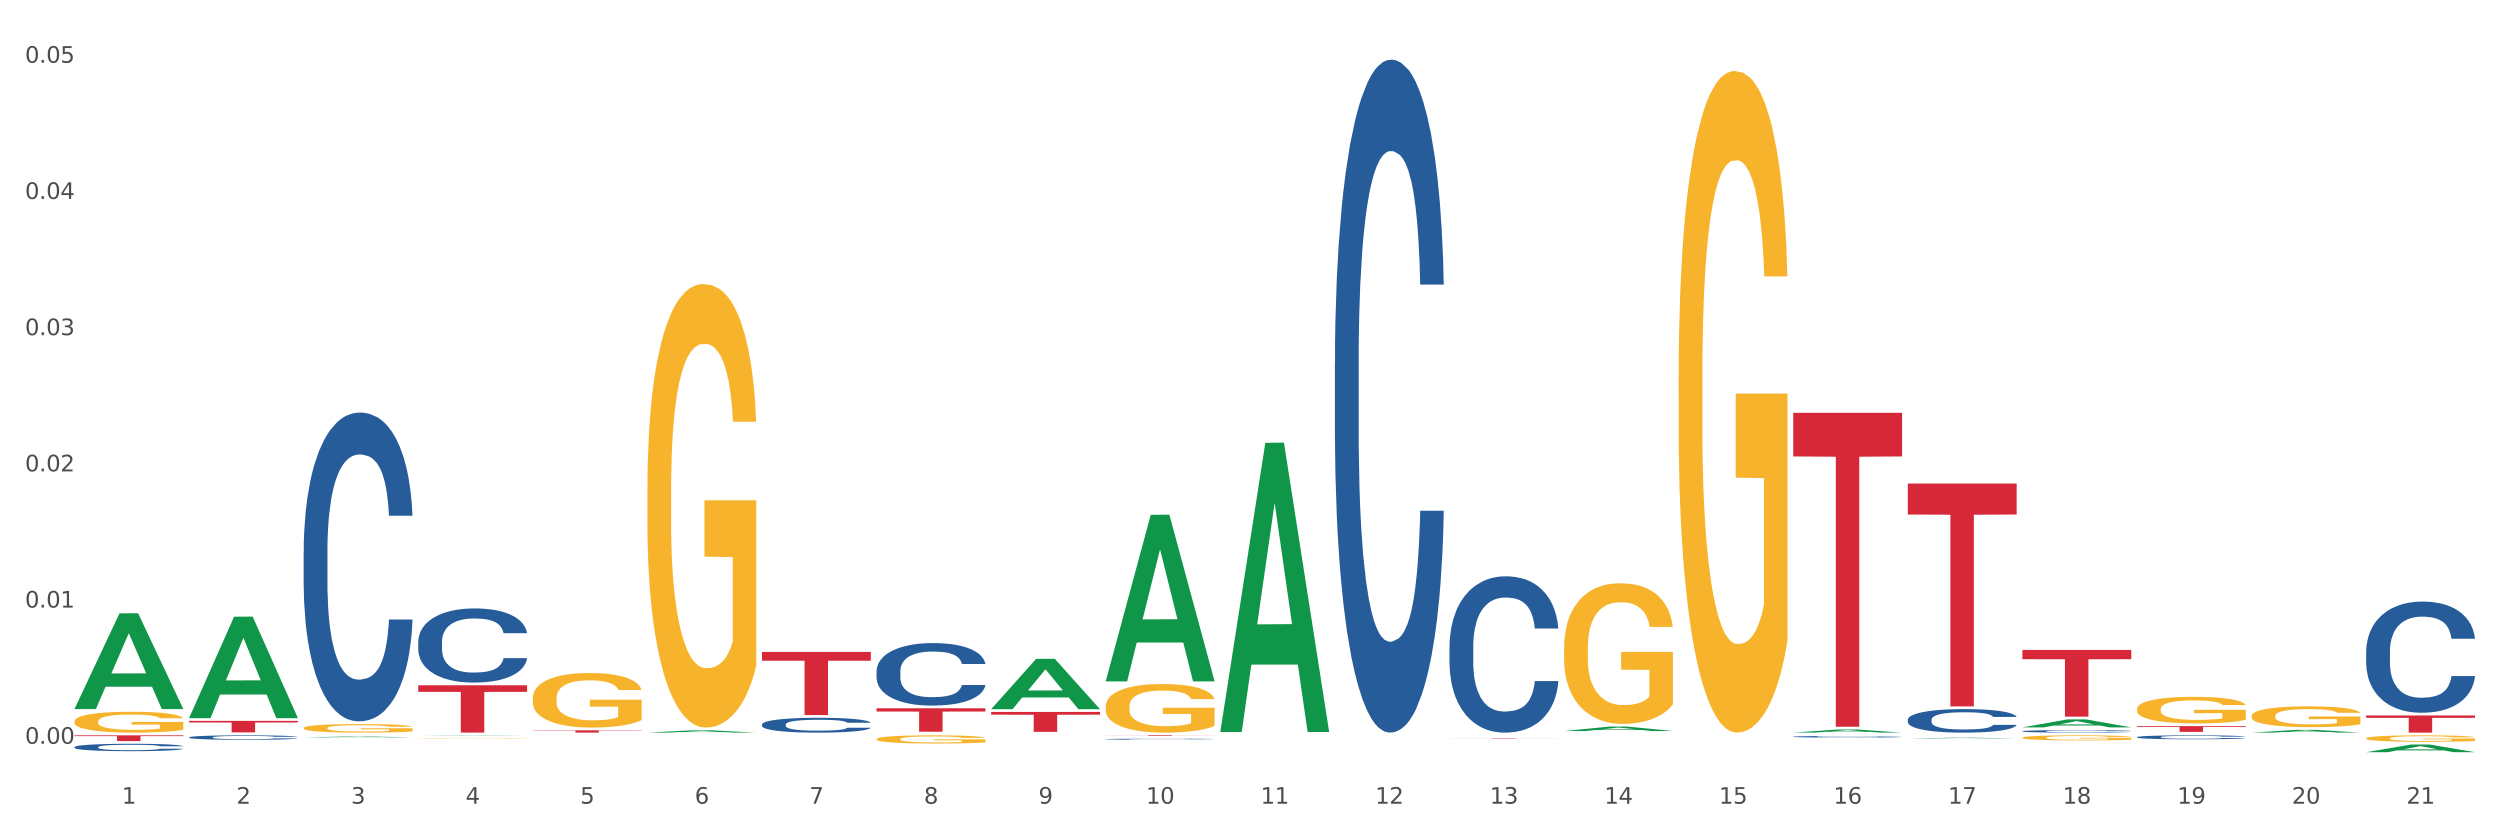 <?xml version="1.0" encoding="utf-8" standalone="no"?>
<!DOCTYPE svg PUBLIC "-//W3C//DTD SVG 1.1//EN"
  "http://www.w3.org/Graphics/SVG/1.1/DTD/svg11.dtd">
<svg xmlns:xlink="http://www.w3.org/1999/xlink" width="1080pt" height="360pt" viewBox="0 0 1080 360" xmlns="http://www.w3.org/2000/svg" version="1.1">
 <rect x="0" y="0" width="1080" height="360" fill="#333333" stroke="none"/>
 <defs>
  <style type="text/css">*{stroke-linejoin: round; stroke-linecap: butt}</style>
 </defs>
 <g id="figure_1">
  <g id="patch_1">
   <path d="M 0 360 
L 1080 360 
L 1080 0 
L 0 0 
z
" style="fill: #ffffff; stroke: #ffffff; stroke-linejoin: miter"/>
  </g>
  <g id="axes_1">
   <g id="matplotlib.axis_1">
    <g id="xtick_1">
     <g id="text_1">
      <!-- 1 -->
      <g style="fill: #4d4d4d" transform="translate(52.633 347.204) scale(0.096 -0.096)">
       <defs>
        <path id="DejaVuSans-31" d="M 794 531 
L 1825 531 
L 1825 4091 
L 703 3866 
L 703 4441 
L 1819 4666 
L 2450 4666 
L 2450 531 
L 3481 531 
L 3481 0 
L 794 0 
L 794 531 
z
" transform="scale(0.016)"/>
       </defs>
       <use xlink:href="#DejaVuSans-31"/>
      </g>
     </g>
    </g>
    <g id="xtick_2">
     <g id="text_2">
      <!-- 2 -->
      <g style="fill: #4d4d4d" transform="translate(102.133 347.204) scale(0.096 -0.096)">
       <defs>
        <path id="DejaVuSans-32" d="M 1228 531 
L 3431 531 
L 3431 0 
L 469 0 
L 469 531 
Q 828 903 1448 1529 
Q 2069 2156 2228 2338 
Q 2531 2678 2651 2914 
Q 2772 3150 2772 3378 
Q 2772 3750 2511 3984 
Q 2250 4219 1831 4219 
Q 1534 4219 1204 4116 
Q 875 4013 500 3803 
L 500 4441 
Q 881 4594 1212 4672 
Q 1544 4750 1819 4750 
Q 2544 4750 2975 4387 
Q 3406 4025 3406 3419 
Q 3406 3131 3298 2873 
Q 3191 2616 2906 2266 
Q 2828 2175 2409 1742 
Q 1991 1309 1228 531 
z
" transform="scale(0.016)"/>
       </defs>
       <use xlink:href="#DejaVuSans-32"/>
      </g>
     </g>
    </g>
    <g id="xtick_3">
     <g id="text_3">
      <!-- 3 -->
      <g style="fill: #4d4d4d" transform="translate(151.633 347.204) scale(0.096 -0.096)">
       <defs>
        <path id="DejaVuSans-33" d="M 2597 2516 
Q 3050 2419 3304 2112 
Q 3559 1806 3559 1356 
Q 3559 666 3084 287 
Q 2609 -91 1734 -91 
Q 1441 -91 1130 -33 
Q 819 25 488 141 
L 488 750 
Q 750 597 1062 519 
Q 1375 441 1716 441 
Q 2309 441 2620 675 
Q 2931 909 2931 1356 
Q 2931 1769 2642 2001 
Q 2353 2234 1838 2234 
L 1294 2234 
L 1294 2753 
L 1863 2753 
Q 2328 2753 2575 2939 
Q 2822 3125 2822 3475 
Q 2822 3834 2567 4026 
Q 2313 4219 1838 4219 
Q 1578 4219 1281 4162 
Q 984 4106 628 3988 
L 628 4550 
Q 988 4650 1302 4700 
Q 1616 4750 1894 4750 
Q 2613 4750 3031 4423 
Q 3450 4097 3450 3541 
Q 3450 3153 3228 2886 
Q 3006 2619 2597 2516 
z
" transform="scale(0.016)"/>
       </defs>
       <use xlink:href="#DejaVuSans-33"/>
      </g>
     </g>
    </g>
    <g id="xtick_4">
     <g id="text_4">
      <!-- 4 -->
      <g style="fill: #4d4d4d" transform="translate(201.133 347.204) scale(0.096 -0.096)">
       <defs>
        <path id="DejaVuSans-34" d="M 2419 4116 
L 825 1625 
L 2419 1625 
L 2419 4116 
z
M 2253 4666 
L 3047 4666 
L 3047 1625 
L 3713 1625 
L 3713 1100 
L 3047 1100 
L 3047 0 
L 2419 0 
L 2419 1100 
L 313 1100 
L 313 1709 
L 2253 4666 
z
" transform="scale(0.016)"/>
       </defs>
       <use xlink:href="#DejaVuSans-34"/>
      </g>
     </g>
    </g>
    <g id="xtick_5">
     <g id="text_5">
      <!-- 5 -->
      <g style="fill: #4d4d4d" transform="translate(250.633 347.204) scale(0.096 -0.096)">
       <defs>
        <path id="DejaVuSans-35" d="M 691 4666 
L 3169 4666 
L 3169 4134 
L 1269 4134 
L 1269 2991 
Q 1406 3038 1543 3061 
Q 1681 3084 1819 3084 
Q 2600 3084 3056 2656 
Q 3513 2228 3513 1497 
Q 3513 744 3044 326 
Q 2575 -91 1722 -91 
Q 1428 -91 1123 -41 
Q 819 9 494 109 
L 494 744 
Q 775 591 1075 516 
Q 1375 441 1709 441 
Q 2250 441 2565 725 
Q 2881 1009 2881 1497 
Q 2881 1984 2565 2268 
Q 2250 2553 1709 2553 
Q 1456 2553 1204 2497 
Q 953 2441 691 2322 
L 691 4666 
z
" transform="scale(0.016)"/>
       </defs>
       <use xlink:href="#DejaVuSans-35"/>
      </g>
     </g>
    </g>
    <g id="xtick_6">
     <g id="text_6">
      <!-- 6 -->
      <g style="fill: #4d4d4d" transform="translate(300.134 347.204) scale(0.096 -0.096)">
       <defs>
        <path id="DejaVuSans-36" d="M 2113 2584 
Q 1688 2584 1439 2293 
Q 1191 2003 1191 1497 
Q 1191 994 1439 701 
Q 1688 409 2113 409 
Q 2538 409 2786 701 
Q 3034 994 3034 1497 
Q 3034 2003 2786 2293 
Q 2538 2584 2113 2584 
z
M 3366 4563 
L 3366 3988 
Q 3128 4100 2886 4159 
Q 2644 4219 2406 4219 
Q 1781 4219 1451 3797 
Q 1122 3375 1075 2522 
Q 1259 2794 1537 2939 
Q 1816 3084 2150 3084 
Q 2853 3084 3261 2657 
Q 3669 2231 3669 1497 
Q 3669 778 3244 343 
Q 2819 -91 2113 -91 
Q 1303 -91 875 529 
Q 447 1150 447 2328 
Q 447 3434 972 4092 
Q 1497 4750 2381 4750 
Q 2619 4750 2861 4703 
Q 3103 4656 3366 4563 
z
" transform="scale(0.016)"/>
       </defs>
       <use xlink:href="#DejaVuSans-36"/>
      </g>
     </g>
    </g>
    <g id="xtick_7">
     <g id="text_7">
      <!-- 7 -->
      <g style="fill: #4d4d4d" transform="translate(349.634 347.204) scale(0.096 -0.096)">
       <defs>
        <path id="DejaVuSans-37" d="M 525 4666 
L 3525 4666 
L 3525 4397 
L 1831 0 
L 1172 0 
L 2766 4134 
L 525 4134 
L 525 4666 
z
" transform="scale(0.016)"/>
       </defs>
       <use xlink:href="#DejaVuSans-37"/>
      </g>
     </g>
    </g>
    <g id="xtick_8">
     <g id="text_8">
      <!-- 8 -->
      <g style="fill: #4d4d4d" transform="translate(399.134 347.204) scale(0.096 -0.096)">
       <defs>
        <path id="DejaVuSans-38" d="M 2034 2216 
Q 1584 2216 1326 1975 
Q 1069 1734 1069 1313 
Q 1069 891 1326 650 
Q 1584 409 2034 409 
Q 2484 409 2743 651 
Q 3003 894 3003 1313 
Q 3003 1734 2745 1975 
Q 2488 2216 2034 2216 
z
M 1403 2484 
Q 997 2584 770 2862 
Q 544 3141 544 3541 
Q 544 4100 942 4425 
Q 1341 4750 2034 4750 
Q 2731 4750 3128 4425 
Q 3525 4100 3525 3541 
Q 3525 3141 3298 2862 
Q 3072 2584 2669 2484 
Q 3125 2378 3379 2068 
Q 3634 1759 3634 1313 
Q 3634 634 3220 271 
Q 2806 -91 2034 -91 
Q 1263 -91 848 271 
Q 434 634 434 1313 
Q 434 1759 690 2068 
Q 947 2378 1403 2484 
z
M 1172 3481 
Q 1172 3119 1398 2916 
Q 1625 2713 2034 2713 
Q 2441 2713 2670 2916 
Q 2900 3119 2900 3481 
Q 2900 3844 2670 4047 
Q 2441 4250 2034 4250 
Q 1625 4250 1398 4047 
Q 1172 3844 1172 3481 
z
" transform="scale(0.016)"/>
       </defs>
       <use xlink:href="#DejaVuSans-38"/>
      </g>
     </g>
    </g>
    <g id="xtick_9">
     <g id="text_9">
      <!-- 9 -->
      <g style="fill: #4d4d4d" transform="translate(448.634 347.204) scale(0.096 -0.096)">
       <defs>
        <path id="DejaVuSans-39" d="M 703 97 
L 703 672 
Q 941 559 1184 500 
Q 1428 441 1663 441 
Q 2288 441 2617 861 
Q 2947 1281 2994 2138 
Q 2813 1869 2534 1725 
Q 2256 1581 1919 1581 
Q 1219 1581 811 2004 
Q 403 2428 403 3163 
Q 403 3881 828 4315 
Q 1253 4750 1959 4750 
Q 2769 4750 3195 4129 
Q 3622 3509 3622 2328 
Q 3622 1225 3098 567 
Q 2575 -91 1691 -91 
Q 1453 -91 1209 -44 
Q 966 3 703 97 
z
M 1959 2075 
Q 2384 2075 2632 2365 
Q 2881 2656 2881 3163 
Q 2881 3666 2632 3958 
Q 2384 4250 1959 4250 
Q 1534 4250 1286 3958 
Q 1038 3666 1038 3163 
Q 1038 2656 1286 2365 
Q 1534 2075 1959 2075 
z
" transform="scale(0.016)"/>
       </defs>
       <use xlink:href="#DejaVuSans-39"/>
      </g>
     </g>
    </g>
    <g id="xtick_10">
     <g id="text_10">
      <!-- 10 -->
      <g style="fill: #4d4d4d" transform="translate(495.079 347.204) scale(0.096 -0.096)">
       <defs>
        <path id="DejaVuSans-30" d="M 2034 4250 
Q 1547 4250 1301 3770 
Q 1056 3291 1056 2328 
Q 1056 1369 1301 889 
Q 1547 409 2034 409 
Q 2525 409 2770 889 
Q 3016 1369 3016 2328 
Q 3016 3291 2770 3770 
Q 2525 4250 2034 4250 
z
M 2034 4750 
Q 2819 4750 3233 4129 
Q 3647 3509 3647 2328 
Q 3647 1150 3233 529 
Q 2819 -91 2034 -91 
Q 1250 -91 836 529 
Q 422 1150 422 2328 
Q 422 3509 836 4129 
Q 1250 4750 2034 4750 
z
" transform="scale(0.016)"/>
       </defs>
       <use xlink:href="#DejaVuSans-31"/>
       <use xlink:href="#DejaVuSans-30" transform="translate(63.623 0)"/>
      </g>
     </g>
    </g>
    <g id="xtick_11">
     <g id="text_11">
      <!-- 11 -->
      <g style="fill: #4d4d4d" transform="translate(544.58 347.204) scale(0.096 -0.096)">
       <use xlink:href="#DejaVuSans-31"/>
       <use xlink:href="#DejaVuSans-31" transform="translate(63.623 0)"/>
      </g>
     </g>
    </g>
    <g id="xtick_12">
     <g id="text_12">
      <!-- 12 -->
      <g style="fill: #4d4d4d" transform="translate(594.08 347.204) scale(0.096 -0.096)">
       <use xlink:href="#DejaVuSans-31"/>
       <use xlink:href="#DejaVuSans-32" transform="translate(63.623 0)"/>
      </g>
     </g>
    </g>
    <g id="xtick_13">
     <g id="text_13">
      <!-- 13 -->
      <g style="fill: #4d4d4d" transform="translate(643.58 347.204) scale(0.096 -0.096)">
       <use xlink:href="#DejaVuSans-31"/>
       <use xlink:href="#DejaVuSans-33" transform="translate(63.623 0)"/>
      </g>
     </g>
    </g>
    <g id="xtick_14">
     <g id="text_14">
      <!-- 14 -->
      <g style="fill: #4d4d4d" transform="translate(693.08 347.204) scale(0.096 -0.096)">
       <use xlink:href="#DejaVuSans-31"/>
       <use xlink:href="#DejaVuSans-34" transform="translate(63.623 0)"/>
      </g>
     </g>
    </g>
    <g id="xtick_15">
     <g id="text_15">
      <!-- 15 -->
      <g style="fill: #4d4d4d" transform="translate(742.58 347.204) scale(0.096 -0.096)">
       <use xlink:href="#DejaVuSans-31"/>
       <use xlink:href="#DejaVuSans-35" transform="translate(63.623 0)"/>
      </g>
     </g>
    </g>
    <g id="xtick_16">
     <g id="text_16">
      <!-- 16 -->
      <g style="fill: #4d4d4d" transform="translate(792.08 347.204) scale(0.096 -0.096)">
       <use xlink:href="#DejaVuSans-31"/>
       <use xlink:href="#DejaVuSans-36" transform="translate(63.623 0)"/>
      </g>
     </g>
    </g>
    <g id="xtick_17">
     <g id="text_17">
      <!-- 17 -->
      <g style="fill: #4d4d4d" transform="translate(841.58 347.204) scale(0.096 -0.096)">
       <use xlink:href="#DejaVuSans-31"/>
       <use xlink:href="#DejaVuSans-37" transform="translate(63.623 0)"/>
      </g>
     </g>
    </g>
    <g id="xtick_18">
     <g id="text_18">
      <!-- 18 -->
      <g style="fill: #4d4d4d" transform="translate(891.08 347.204) scale(0.096 -0.096)">
       <use xlink:href="#DejaVuSans-31"/>
       <use xlink:href="#DejaVuSans-38" transform="translate(63.623 0)"/>
      </g>
     </g>
    </g>
    <g id="xtick_19">
     <g id="text_19">
      <!-- 19 -->
      <g style="fill: #4d4d4d" transform="translate(940.58 347.204) scale(0.096 -0.096)">
       <use xlink:href="#DejaVuSans-31"/>
       <use xlink:href="#DejaVuSans-39" transform="translate(63.623 0)"/>
      </g>
     </g>
    </g>
    <g id="xtick_20">
     <g id="text_20">
      <!-- 20 -->
      <g style="fill: #4d4d4d" transform="translate(990.08 347.204) scale(0.096 -0.096)">
       <use xlink:href="#DejaVuSans-32"/>
       <use xlink:href="#DejaVuSans-30" transform="translate(63.623 0)"/>
      </g>
     </g>
    </g>
    <g id="xtick_21">
     <g id="text_21">
      <!-- 21 -->
      <g style="fill: #4d4d4d" transform="translate(1039.58 347.204) scale(0.096 -0.096)">
       <use xlink:href="#DejaVuSans-32"/>
       <use xlink:href="#DejaVuSans-31" transform="translate(63.623 0)"/>
      </g>
     </g>
    </g>
    <g id="xtick_22"/>
    <g id="xtick_23"/>
    <g id="xtick_24"/>
    <g id="xtick_25"/>
    <g id="xtick_26"/>
    <g id="xtick_27"/>
    <g id="xtick_28"/>
    <g id="xtick_29"/>
    <g id="xtick_30"/>
    <g id="xtick_31"/>
    <g id="xtick_32"/>
    <g id="xtick_33"/>
    <g id="xtick_34"/>
    <g id="xtick_35"/>
    <g id="xtick_36"/>
    <g id="xtick_37"/>
    <g id="xtick_38"/>
    <g id="xtick_39"/>
    <g id="xtick_40"/>
    <g id="xtick_41"/>
   </g>
   <g id="matplotlib.axis_2">
    <g id="ytick_1">
     <g id="text_22">
      <!-- 0.00 -->
      <g style="fill: #4d4d4d" transform="translate(10.8 321.312) scale(0.096 -0.096)">
       <defs>
        <path id="DejaVuSans-2e" d="M 684 794 
L 1344 794 
L 1344 0 
L 684 0 
L 684 794 
z
" transform="scale(0.016)"/>
       </defs>
       <use xlink:href="#DejaVuSans-30"/>
       <use xlink:href="#DejaVuSans-2e" transform="translate(63.623 0)"/>
       <use xlink:href="#DejaVuSans-30" transform="translate(95.41 0)"/>
       <use xlink:href="#DejaVuSans-30" transform="translate(159.033 0)"/>
      </g>
     </g>
    </g>
    <g id="ytick_2">
     <g id="text_23">
      <!-- 0.01 -->
      <g style="fill: #4d4d4d" transform="translate(10.8 262.471) scale(0.096 -0.096)">
       <use xlink:href="#DejaVuSans-30"/>
       <use xlink:href="#DejaVuSans-2e" transform="translate(63.623 0)"/>
       <use xlink:href="#DejaVuSans-30" transform="translate(95.41 0)"/>
       <use xlink:href="#DejaVuSans-31" transform="translate(159.033 0)"/>
      </g>
     </g>
    </g>
    <g id="ytick_3">
     <g id="text_24">
      <!-- 0.02 -->
      <g style="fill: #4d4d4d" transform="translate(10.8 203.63) scale(0.096 -0.096)">
       <use xlink:href="#DejaVuSans-30"/>
       <use xlink:href="#DejaVuSans-2e" transform="translate(63.623 0)"/>
       <use xlink:href="#DejaVuSans-30" transform="translate(95.41 0)"/>
       <use xlink:href="#DejaVuSans-32" transform="translate(159.033 0)"/>
      </g>
     </g>
    </g>
    <g id="ytick_4">
     <g id="text_25">
      <!-- 0.03 -->
      <g style="fill: #4d4d4d" transform="translate(10.8 144.789) scale(0.096 -0.096)">
       <use xlink:href="#DejaVuSans-30"/>
       <use xlink:href="#DejaVuSans-2e" transform="translate(63.623 0)"/>
       <use xlink:href="#DejaVuSans-30" transform="translate(95.41 0)"/>
       <use xlink:href="#DejaVuSans-33" transform="translate(159.033 0)"/>
      </g>
     </g>
    </g>
    <g id="ytick_5">
     <g id="text_26">
      <!-- 0.04 -->
      <g style="fill: #4d4d4d" transform="translate(10.8 85.948) scale(0.096 -0.096)">
       <use xlink:href="#DejaVuSans-30"/>
       <use xlink:href="#DejaVuSans-2e" transform="translate(63.623 0)"/>
       <use xlink:href="#DejaVuSans-30" transform="translate(95.41 0)"/>
       <use xlink:href="#DejaVuSans-34" transform="translate(159.033 0)"/>
      </g>
     </g>
    </g>
    <g id="ytick_6">
     <g id="text_27">
      <!-- 0.05 -->
      <g style="fill: #4d4d4d" transform="translate(10.8 27.107) scale(0.096 -0.096)">
       <use xlink:href="#DejaVuSans-30"/>
       <use xlink:href="#DejaVuSans-2e" transform="translate(63.623 0)"/>
       <use xlink:href="#DejaVuSans-30" transform="translate(95.41 0)"/>
       <use xlink:href="#DejaVuSans-35" transform="translate(159.033 0)"/>
      </g>
     </g>
    </g>
    <g id="ytick_7"/>
    <g id="ytick_8"/>
    <g id="ytick_9"/>
    <g id="ytick_10"/>
    <g id="ytick_11"/>
   </g>
   <g id="PolyCollection_1">
    <path d="M 32.175 306.239 
L 32.223 306.2 
L 51.615 264.963 
L 59.663 264.924 
L 79.2 306.317 
L 69.892 306.317 
L 65.674 296.678 
L 45.652 296.678 
L 45.507 296.833 
L 41.435 306.317 
L 32.175 306.317 
L 32.175 306.239 
L 48.173 290.925 
L 63.153 290.887 
L 55.736 273.747 
L 55.639 273.669 
L 55.542 273.785 
L 48.125 290.887 
L 48.173 290.925 
L 32.175 306.239 
z
" clip-path="url(#p4c503b3ab2)" style="fill: #109648"/>
    <path d="M 329.175 312.966 
L 329.231 312.96 
L 329.231 312.796 
L 329.397 312.574 
L 330.009 312.164 
L 330.787 311.854 
L 332.121 311.491 
L 332.844 311.338 
L 333.789 311.169 
L 335.734 310.893 
L 337.957 310.659 
L 339.514 310.53 
L 340.681 310.448 
L 343.294 310.302 
L 344.794 310.238 
L 346.351 310.185 
L 347.685 310.15 
L 349.908 310.109 
L 351.687 310.091 
L 353.744 310.085 
L 355.467 310.091 
L 357.746 310.115 
L 361.081 310.185 
L 362.359 310.226 
L 364.082 310.296 
L 365.861 310.39 
L 367.306 310.483 
L 368.974 310.618 
L 370.697 310.794 
L 372.365 311.016 
L 373.532 311.221 
L 374.477 311.438 
L 375.311 311.701 
L 375.922 311.988 
L 376.2 312.228 
L 366.028 312.228 
L 365.75 312.012 
L 365.194 311.778 
L 364.638 311.619 
L 364.027 311.491 
L 363.082 311.344 
L 362.248 311.251 
L 360.859 311.139 
L 359.58 311.069 
L 358.524 311.028 
L 357.245 310.993 
L 354.522 310.958 
L 352.576 310.958 
L 351.353 310.97 
L 349.853 310.999 
L 348.574 311.04 
L 347.073 311.11 
L 345.906 311.186 
L 344.739 311.286 
L 344.072 311.356 
L 343.071 311.485 
L 342.404 311.59 
L 341.515 311.772 
L 341.015 311.901 
L 340.125 312.234 
L 339.736 312.48 
L 339.569 312.65 
L 339.458 312.837 
L 339.458 313.751 
L 339.792 314.161 
L 340.07 314.336 
L 340.514 314.536 
L 341.348 314.793 
L 342.571 315.045 
L 343.849 315.226 
L 344.906 315.338 
L 345.906 315.42 
L 346.907 315.484 
L 348.13 315.543 
L 349.13 315.578 
L 350.631 315.613 
L 352.41 315.631 
L 353.799 315.631 
L 356.634 315.601 
L 357.913 315.572 
L 359.135 315.531 
L 360.469 315.467 
L 361.526 315.396 
L 362.137 315.344 
L 363.137 315.232 
L 363.916 315.115 
L 364.583 314.981 
L 365.027 314.863 
L 365.528 314.688 
L 365.917 314.489 
L 366.028 314.383 
L 376.2 314.383 
L 375.978 314.594 
L 375.589 314.799 
L 374.81 315.074 
L 374.199 315.232 
L 373.254 315.426 
L 372.253 315.59 
L 370.864 315.771 
L 369.585 315.906 
L 368.251 316.023 
L 366.806 316.128 
L 364.194 316.275 
L 363.249 316.316 
L 361.248 316.386 
L 359.691 316.427 
L 357.412 316.468 
L 355.078 316.491 
L 352.632 316.497 
L 350.464 316.485 
L 348.074 316.45 
L 346.573 316.415 
L 344.906 316.362 
L 342.96 316.28 
L 341.126 316.181 
L 339.403 316.064 
L 337.791 315.929 
L 336.29 315.777 
L 334.344 315.525 
L 332.899 315.279 
L 331.843 315.051 
L 331.12 314.858 
L 330.398 314.612 
L 330.009 314.442 
L 329.397 314.032 
L 329.175 313.651 
L 329.175 312.966 
z
" clip-path="url(#p4c503b3ab2)" style="fill: #255c99"/>
    <path d="M 180.675 277.236 
L 180.731 277.207 
L 180.731 276.388 
L 180.897 275.276 
L 181.509 273.229 
L 182.287 271.679 
L 183.621 269.865 
L 184.344 269.104 
L 185.289 268.256 
L 187.234 266.881 
L 189.457 265.711 
L 191.014 265.068 
L 192.181 264.658 
L 194.794 263.927 
L 196.294 263.605 
L 197.851 263.342 
L 199.185 263.166 
L 201.408 262.962 
L 203.187 262.874 
L 205.244 262.845 
L 206.967 262.874 
L 209.246 262.991 
L 212.581 263.342 
L 213.859 263.547 
L 215.582 263.898 
L 217.361 264.366 
L 218.806 264.834 
L 220.474 265.507 
L 222.197 266.384 
L 223.865 267.496 
L 225.032 268.519 
L 225.977 269.602 
L 226.811 270.918 
L 227.422 272.351 
L 227.7 273.551 
L 217.528 273.551 
L 217.25 272.468 
L 216.694 271.298 
L 216.138 270.508 
L 215.527 269.865 
L 214.582 269.134 
L 213.748 268.666 
L 212.359 268.11 
L 211.08 267.759 
L 210.024 267.554 
L 208.745 267.379 
L 206.022 267.203 
L 204.076 267.203 
L 202.853 267.262 
L 201.353 267.408 
L 200.074 267.613 
L 198.573 267.964 
L 197.406 268.344 
L 196.239 268.841 
L 195.572 269.192 
L 194.571 269.836 
L 193.904 270.362 
L 193.015 271.269 
L 192.515 271.913 
L 191.625 273.58 
L 191.236 274.808 
L 191.069 275.657 
L 190.958 276.593 
L 190.958 281.156 
L 191.292 283.204 
L 191.57 284.081 
L 192.014 285.076 
L 192.848 286.363 
L 194.071 287.62 
L 195.349 288.527 
L 196.406 289.083 
L 197.406 289.493 
L 198.407 289.814 
L 199.63 290.107 
L 200.63 290.282 
L 202.131 290.458 
L 203.91 290.546 
L 205.299 290.546 
L 208.134 290.399 
L 209.412 290.253 
L 210.635 290.048 
L 211.969 289.727 
L 213.026 289.376 
L 213.637 289.112 
L 214.637 288.556 
L 215.416 287.971 
L 216.083 287.299 
L 216.527 286.714 
L 217.028 285.836 
L 217.417 284.842 
L 217.528 284.315 
L 227.7 284.315 
L 227.478 285.368 
L 227.089 286.392 
L 226.31 287.767 
L 225.699 288.556 
L 224.754 289.522 
L 223.753 290.341 
L 222.364 291.248 
L 221.085 291.92 
L 219.751 292.505 
L 218.306 293.032 
L 215.694 293.763 
L 214.749 293.968 
L 212.748 294.319 
L 211.191 294.524 
L 208.912 294.728 
L 206.578 294.845 
L 204.132 294.875 
L 201.964 294.816 
L 199.574 294.641 
L 198.073 294.465 
L 196.406 294.202 
L 194.46 293.792 
L 192.626 293.295 
L 190.903 292.71 
L 189.291 292.037 
L 187.79 291.277 
L 185.844 290.019 
L 184.399 288.79 
L 183.343 287.65 
L 182.62 286.684 
L 181.898 285.456 
L 181.509 284.608 
L 180.897 282.56 
L 180.675 280.659 
L 180.675 277.236 
z
" clip-path="url(#p4c503b3ab2)" style="fill: #255c99"/>
    <path d="M 131.175 238.159 
L 131.231 238.038 
L 131.231 234.626 
L 131.397 229.997 
L 132.009 221.469 
L 132.787 215.012 
L 134.121 207.458 
L 134.844 204.29 
L 135.789 200.757 
L 137.734 195.031 
L 139.957 190.158 
L 141.514 187.478 
L 142.681 185.772 
L 145.294 182.726 
L 146.794 181.386 
L 148.351 180.29 
L 149.685 179.559 
L 151.908 178.706 
L 153.687 178.341 
L 155.744 178.219 
L 157.467 178.341 
L 159.746 178.828 
L 163.081 180.29 
L 164.359 181.143 
L 166.082 182.605 
L 167.861 184.554 
L 169.306 186.503 
L 170.974 189.305 
L 172.697 192.96 
L 174.365 197.59 
L 175.532 201.854 
L 176.477 206.362 
L 177.311 211.844 
L 177.922 217.814 
L 178.2 222.809 
L 168.028 222.809 
L 167.75 218.301 
L 167.194 213.428 
L 166.638 210.138 
L 166.027 207.458 
L 165.082 204.412 
L 164.248 202.463 
L 162.859 200.148 
L 161.58 198.686 
L 160.524 197.833 
L 159.245 197.102 
L 156.522 196.371 
L 154.576 196.371 
L 153.353 196.615 
L 151.853 197.224 
L 150.574 198.077 
L 149.073 199.539 
L 147.906 201.123 
L 146.739 203.194 
L 146.072 204.656 
L 145.071 207.336 
L 144.404 209.529 
L 143.515 213.306 
L 143.015 215.986 
L 142.125 222.931 
L 141.736 228.047 
L 141.569 231.581 
L 141.458 235.479 
L 141.458 254.485 
L 141.792 263.013 
L 142.07 266.668 
L 142.514 270.81 
L 143.348 276.171 
L 144.571 281.409 
L 145.849 285.186 
L 146.906 287.501 
L 147.906 289.207 
L 148.907 290.547 
L 150.13 291.765 
L 151.13 292.496 
L 152.631 293.227 
L 154.41 293.592 
L 155.799 293.592 
L 158.634 292.983 
L 159.912 292.374 
L 161.135 291.521 
L 162.469 290.181 
L 163.526 288.719 
L 164.137 287.623 
L 165.137 285.308 
L 165.916 282.871 
L 166.583 280.069 
L 167.027 277.633 
L 167.528 273.978 
L 167.917 269.835 
L 168.028 267.643 
L 178.2 267.643 
L 177.978 272.028 
L 177.589 276.293 
L 176.81 282.019 
L 176.199 285.308 
L 175.254 289.328 
L 174.253 292.74 
L 172.864 296.516 
L 171.585 299.319 
L 170.251 301.755 
L 168.806 303.948 
L 166.194 306.994 
L 165.249 307.847 
L 163.248 309.309 
L 161.691 310.161 
L 159.412 311.014 
L 157.078 311.502 
L 154.632 311.623 
L 152.464 311.38 
L 150.074 310.649 
L 148.573 309.918 
L 146.906 308.821 
L 144.96 307.116 
L 143.126 305.045 
L 141.403 302.608 
L 139.791 299.806 
L 138.29 296.638 
L 136.344 291.4 
L 134.899 286.283 
L 133.843 281.531 
L 133.12 277.511 
L 132.398 272.394 
L 132.009 268.861 
L 131.397 260.333 
L 131.175 252.414 
L 131.175 238.159 
z
" clip-path="url(#p4c503b3ab2)" style="fill: #255c99"/>
    <path d="M 81.675 318.53 
L 81.731 318.528 
L 81.731 318.479 
L 81.897 318.412 
L 82.509 318.289 
L 83.287 318.196 
L 84.621 318.087 
L 85.344 318.041 
L 86.289 317.99 
L 88.234 317.907 
L 90.457 317.837 
L 92.014 317.798 
L 93.181 317.774 
L 95.794 317.73 
L 97.294 317.71 
L 98.851 317.695 
L 100.185 317.684 
L 102.408 317.672 
L 104.187 317.667 
L 106.244 317.665 
L 107.967 317.667 
L 110.246 317.674 
L 113.581 317.695 
L 114.859 317.707 
L 116.582 317.728 
L 118.361 317.756 
L 119.806 317.784 
L 121.474 317.825 
L 123.197 317.877 
L 124.865 317.944 
L 126.032 318.006 
L 126.977 318.071 
L 127.811 318.15 
L 128.422 318.236 
L 128.7 318.308 
L 118.528 318.308 
L 118.25 318.243 
L 117.694 318.173 
L 117.138 318.125 
L 116.527 318.087 
L 115.582 318.043 
L 114.748 318.015 
L 113.359 317.981 
L 112.08 317.96 
L 111.024 317.948 
L 109.745 317.937 
L 107.022 317.927 
L 105.076 317.927 
L 103.853 317.93 
L 102.353 317.939 
L 101.074 317.951 
L 99.573 317.972 
L 98.406 317.995 
L 97.239 318.025 
L 96.572 318.046 
L 95.571 318.085 
L 94.904 318.116 
L 94.015 318.171 
L 93.515 318.21 
L 92.625 318.31 
L 92.236 318.384 
L 92.069 318.435 
L 91.958 318.491 
L 91.958 318.765 
L 92.292 318.888 
L 92.57 318.941 
L 93.014 319.001 
L 93.848 319.078 
L 95.071 319.154 
L 96.349 319.208 
L 97.406 319.241 
L 98.406 319.266 
L 99.407 319.285 
L 100.63 319.303 
L 101.63 319.313 
L 103.131 319.324 
L 104.91 319.329 
L 106.299 319.329 
L 109.134 319.321 
L 110.412 319.312 
L 111.635 319.299 
L 112.969 319.28 
L 114.026 319.259 
L 114.637 319.243 
L 115.638 319.21 
L 116.416 319.175 
L 117.083 319.134 
L 117.527 319.099 
L 118.028 319.046 
L 118.417 318.987 
L 118.528 318.955 
L 128.7 318.955 
L 128.478 319.018 
L 128.089 319.08 
L 127.31 319.162 
L 126.699 319.21 
L 125.754 319.268 
L 124.753 319.317 
L 123.364 319.371 
L 122.085 319.412 
L 120.751 319.447 
L 119.306 319.479 
L 116.694 319.523 
L 115.749 319.535 
L 113.748 319.556 
L 112.191 319.568 
L 109.912 319.581 
L 107.578 319.588 
L 105.132 319.589 
L 102.964 319.586 
L 100.574 319.575 
L 99.073 319.565 
L 97.406 319.549 
L 95.46 319.524 
L 93.626 319.495 
L 91.903 319.459 
L 90.291 319.419 
L 88.79 319.373 
L 86.844 319.298 
L 85.399 319.224 
L 84.343 319.155 
L 83.62 319.097 
L 82.898 319.023 
L 82.509 318.972 
L 81.897 318.849 
L 81.675 318.735 
L 81.675 318.53 
z
" clip-path="url(#p4c503b3ab2)" style="fill: #255c99"/>
    <path d="M 32.175 322.747 
L 32.231 322.744 
L 32.231 322.662 
L 32.397 322.551 
L 33.009 322.346 
L 33.787 322.192 
L 35.121 322.01 
L 35.844 321.935 
L 36.789 321.85 
L 38.734 321.712 
L 40.957 321.596 
L 42.514 321.531 
L 43.681 321.49 
L 46.294 321.417 
L 47.794 321.385 
L 49.351 321.359 
L 50.685 321.341 
L 52.908 321.321 
L 54.687 321.312 
L 56.744 321.309 
L 58.467 321.312 
L 60.746 321.324 
L 64.081 321.359 
L 65.359 321.379 
L 67.082 321.415 
L 68.861 321.461 
L 70.306 321.508 
L 71.974 321.575 
L 73.697 321.663 
L 75.365 321.774 
L 76.532 321.876 
L 77.477 321.984 
L 78.311 322.116 
L 78.922 322.259 
L 79.2 322.379 
L 69.028 322.379 
L 68.75 322.27 
L 68.194 322.154 
L 67.638 322.075 
L 67.027 322.01 
L 66.082 321.937 
L 65.248 321.891 
L 63.859 321.835 
L 62.58 321.8 
L 61.524 321.78 
L 60.245 321.762 
L 57.522 321.745 
L 55.576 321.745 
L 54.353 321.75 
L 52.853 321.765 
L 51.574 321.786 
L 50.073 321.821 
L 48.906 321.859 
L 47.739 321.908 
L 47.072 321.943 
L 46.071 322.008 
L 45.404 322.06 
L 44.515 322.151 
L 44.015 322.215 
L 43.125 322.381 
L 42.736 322.504 
L 42.569 322.589 
L 42.458 322.682 
L 42.458 323.138 
L 42.792 323.343 
L 43.07 323.43 
L 43.514 323.53 
L 44.348 323.658 
L 45.571 323.784 
L 46.849 323.874 
L 47.906 323.93 
L 48.906 323.971 
L 49.907 324.003 
L 51.13 324.032 
L 52.13 324.049 
L 53.631 324.067 
L 55.41 324.076 
L 56.799 324.076 
L 59.634 324.061 
L 60.913 324.047 
L 62.135 324.026 
L 63.469 323.994 
L 64.526 323.959 
L 65.137 323.933 
L 66.138 323.877 
L 66.916 323.819 
L 67.583 323.752 
L 68.027 323.693 
L 68.528 323.605 
L 68.917 323.506 
L 69.028 323.454 
L 79.2 323.454 
L 78.978 323.559 
L 78.589 323.661 
L 77.81 323.798 
L 77.199 323.877 
L 76.254 323.974 
L 75.253 324.055 
L 73.864 324.146 
L 72.585 324.213 
L 71.251 324.272 
L 69.806 324.324 
L 67.194 324.397 
L 66.249 324.418 
L 64.248 324.453 
L 62.691 324.473 
L 60.412 324.494 
L 58.078 324.505 
L 55.632 324.508 
L 53.464 324.502 
L 51.074 324.485 
L 49.573 324.467 
L 47.906 324.441 
L 45.96 324.4 
L 44.126 324.35 
L 42.403 324.292 
L 40.791 324.225 
L 39.29 324.149 
L 37.344 324.023 
L 35.899 323.901 
L 34.843 323.787 
L 34.12 323.69 
L 33.398 323.567 
L 33.009 323.483 
L 32.397 323.278 
L 32.175 323.088 
L 32.175 322.747 
z
" clip-path="url(#p4c503b3ab2)" style="fill: #255c99"/>
    <path d="M 32.175 317.665 
L 79.2 317.665 
L 79.2 318.009 
L 60.702 318.011 
L 60.702 320.142 
L 50.562 320.142 
L 50.562 318.011 
L 32.175 318.009 
L 32.175 317.667 
L 32.175 317.665 
z
" clip-path="url(#p4c503b3ab2)" style="fill: #d62839"/>
    <path d="M 81.675 311.425 
L 128.7 311.425 
L 128.7 312.116 
L 110.202 312.121 
L 110.202 316.399 
L 100.062 316.399 
L 100.062 312.121 
L 81.675 312.116 
L 81.675 311.43 
L 81.675 311.425 
z
" clip-path="url(#p4c503b3ab2)" style="fill: #d62839"/>
    <path d="M 180.675 296.042 
L 227.7 296.042 
L 227.7 298.885 
L 209.202 298.904 
L 209.202 316.497 
L 199.062 316.497 
L 199.062 298.904 
L 180.675 298.885 
L 180.675 296.062 
L 180.675 296.042 
z
" clip-path="url(#p4c503b3ab2)" style="fill: #d62839"/>
    <path d="M 32.175 311.649 
L 32.231 311.641 
L 32.231 311.345 
L 32.342 311.089 
L 32.897 310.472 
L 33.73 309.962 
L 34.34 309.69 
L 34.951 309.468 
L 35.673 309.246 
L 36.561 309.015 
L 38.171 308.678 
L 39.17 308.505 
L 40.392 308.324 
L 42.613 308.06 
L 44.223 307.912 
L 45.888 307.789 
L 48.609 307.641 
L 50.385 307.575 
L 52.273 307.525 
L 54.549 307.492 
L 56.27 307.484 
L 60.046 307.509 
L 63.266 307.583 
L 64.82 307.641 
L 66.819 307.739 
L 67.874 307.805 
L 69.595 307.937 
L 71.372 308.11 
L 72.593 308.258 
L 74.425 308.538 
L 75.813 308.818 
L 77.09 309.163 
L 77.756 309.402 
L 78.256 309.624 
L 78.7 309.879 
L 79.144 310.283 
L 69.151 310.283 
L 68.762 309.995 
L 68.152 309.723 
L 67.263 309.46 
L 66.486 309.295 
L 65.154 309.089 
L 63.932 308.958 
L 62.655 308.859 
L 61.101 308.776 
L 59.879 308.735 
L 58.158 308.702 
L 54.771 308.711 
L 52.495 308.776 
L 50.941 308.859 
L 49.941 308.933 
L 49.053 309.015 
L 48.054 309.13 
L 46.888 309.303 
L 46.055 309.46 
L 45.222 309.657 
L 44.556 309.855 
L 43.945 310.085 
L 43.445 310.332 
L 43.057 310.587 
L 42.724 310.9 
L 42.446 311.419 
L 42.446 312.546 
L 42.557 312.801 
L 42.835 313.139 
L 43.168 313.394 
L 43.723 313.699 
L 44.223 313.904 
L 45.167 314.201 
L 46.221 314.448 
L 47.054 314.604 
L 47.887 314.736 
L 49.331 314.917 
L 50.941 315.065 
L 52.329 315.155 
L 54.216 315.238 
L 55.493 315.271 
L 56.604 315.287 
L 59.324 315.287 
L 61.267 315.262 
L 63.432 315.205 
L 65.098 315.131 
L 66.486 315.04 
L 68.041 314.892 
L 69.04 314.752 
L 69.04 313.032 
L 56.826 313.024 
L 56.826 311.88 
L 79.2 311.88 
L 79.2 315.238 
L 78.256 315.411 
L 77.201 315.567 
L 76.091 315.707 
L 74.425 315.88 
L 72.427 316.044 
L 70.65 316.16 
L 68.762 316.258 
L 66.542 316.349 
L 63.655 316.431 
L 61.878 316.464 
L 59.657 316.489 
L 57.048 316.497 
L 54.771 316.481 
L 52.551 316.44 
L 50.219 316.365 
L 47.943 316.258 
L 46.221 316.151 
L 44.5 316.02 
L 42.668 315.847 
L 41.225 315.682 
L 40.114 315.534 
L 38.893 315.345 
L 37.56 315.098 
L 36.561 314.876 
L 35.673 314.645 
L 34.729 314.349 
L 34.063 314.094 
L 33.396 313.773 
L 33.008 313.534 
L 32.564 313.164 
L 32.231 312.645 
L 32.175 311.649 
z
" clip-path="url(#p4c503b3ab2)" style="fill: #f7b32b"/>
    <path d="M 329.175 281.634 
L 376.2 281.634 
L 376.2 285.426 
L 357.702 285.451 
L 357.702 308.918 
L 347.562 308.918 
L 347.562 285.451 
L 329.175 285.426 
L 329.175 281.66 
L 329.175 281.634 
z
" clip-path="url(#p4c503b3ab2)" style="fill: #d62839"/>
    <path d="M 378.675 305.983 
L 425.7 305.983 
L 425.7 307.388 
L 407.202 307.398 
L 407.202 316.096 
L 397.062 316.096 
L 397.062 307.398 
L 378.675 307.388 
L 378.675 305.992 
L 378.675 305.983 
z
" clip-path="url(#p4c503b3ab2)" style="fill: #d62839"/>
    <path d="M 428.175 307.549 
L 475.2 307.549 
L 475.2 308.747 
L 456.702 308.756 
L 456.702 316.173 
L 446.562 316.173 
L 446.562 308.756 
L 428.175 308.747 
L 428.175 307.557 
L 428.175 307.549 
z
" clip-path="url(#p4c503b3ab2)" style="fill: #d62839"/>
    <path d="M 477.675 317.665 
L 524.7 317.665 
L 524.7 317.705 
L 506.202 317.706 
L 506.202 317.956 
L 496.062 317.956 
L 496.062 317.706 
L 477.675 317.705 
L 477.675 317.665 
L 477.675 317.665 
z
" clip-path="url(#p4c503b3ab2)" style="fill: #d62839"/>
    <path d="M 626.175 318.952 
L 673.2 318.952 
L 673.2 318.976 
L 654.702 318.976 
L 654.702 319.127 
L 644.562 319.127 
L 644.562 318.976 
L 626.175 318.976 
L 626.175 318.952 
L 626.175 318.952 
z
" clip-path="url(#p4c503b3ab2)" style="fill: #d62839"/>
    <path d="M 774.675 178.332 
L 821.7 178.332 
L 821.7 197.179 
L 803.202 197.307 
L 803.202 313.954 
L 793.062 313.954 
L 793.062 197.307 
L 774.675 197.179 
L 774.675 178.46 
L 774.675 178.332 
z
" clip-path="url(#p4c503b3ab2)" style="fill: #d62839"/>
    <path d="M 824.175 208.897 
L 871.2 208.897 
L 871.2 222.275 
L 852.702 222.365 
L 852.702 305.161 
L 842.562 305.161 
L 842.562 222.365 
L 824.175 222.275 
L 824.175 208.988 
L 824.175 208.897 
z
" clip-path="url(#p4c503b3ab2)" style="fill: #d62839"/>
    <path d="M 873.675 280.774 
L 920.7 280.774 
L 920.7 284.781 
L 902.202 284.808 
L 902.202 309.611 
L 892.062 309.611 
L 892.062 284.808 
L 873.675 284.781 
L 873.675 280.801 
L 873.675 280.774 
z
" clip-path="url(#p4c503b3ab2)" style="fill: #d62839"/>
    <path d="M 378.675 289.946 
L 378.731 289.921 
L 378.731 289.231 
L 378.897 288.294 
L 379.509 286.568 
L 380.287 285.261 
L 381.621 283.732 
L 382.344 283.091 
L 383.289 282.376 
L 385.234 281.217 
L 387.457 280.231 
L 389.014 279.688 
L 390.181 279.343 
L 392.794 278.727 
L 394.294 278.455 
L 395.851 278.233 
L 397.185 278.085 
L 399.408 277.913 
L 401.187 277.839 
L 403.244 277.814 
L 404.967 277.839 
L 407.246 277.937 
L 410.581 278.233 
L 411.859 278.406 
L 413.582 278.702 
L 415.361 279.096 
L 416.806 279.491 
L 418.474 280.058 
L 420.197 280.798 
L 421.865 281.735 
L 423.032 282.598 
L 423.977 283.51 
L 424.811 284.62 
L 425.422 285.828 
L 425.7 286.839 
L 415.528 286.839 
L 415.25 285.927 
L 414.694 284.94 
L 414.138 284.275 
L 413.527 283.732 
L 412.582 283.116 
L 411.748 282.721 
L 410.359 282.253 
L 409.08 281.957 
L 408.024 281.784 
L 406.745 281.636 
L 404.022 281.488 
L 402.076 281.488 
L 400.853 281.538 
L 399.353 281.661 
L 398.074 281.834 
L 396.573 282.129 
L 395.406 282.45 
L 394.239 282.869 
L 393.572 283.165 
L 392.571 283.708 
L 391.904 284.151 
L 391.015 284.916 
L 390.515 285.458 
L 389.625 286.864 
L 389.236 287.899 
L 389.069 288.615 
L 388.958 289.404 
L 388.958 293.25 
L 389.292 294.976 
L 389.57 295.716 
L 390.014 296.555 
L 390.848 297.64 
L 392.071 298.7 
L 393.349 299.464 
L 394.406 299.933 
L 395.406 300.278 
L 396.407 300.549 
L 397.63 300.796 
L 398.63 300.944 
L 400.131 301.092 
L 401.91 301.166 
L 403.299 301.166 
L 406.134 301.042 
L 407.413 300.919 
L 408.635 300.746 
L 409.969 300.475 
L 411.026 300.179 
L 411.637 299.957 
L 412.637 299.489 
L 413.416 298.996 
L 414.083 298.429 
L 414.527 297.935 
L 415.028 297.196 
L 415.417 296.357 
L 415.528 295.913 
L 425.7 295.913 
L 425.478 296.801 
L 425.089 297.664 
L 424.31 298.823 
L 423.699 299.489 
L 422.754 300.303 
L 421.753 300.993 
L 420.364 301.757 
L 419.085 302.325 
L 417.751 302.818 
L 416.306 303.262 
L 413.694 303.878 
L 412.749 304.051 
L 410.748 304.347 
L 409.191 304.519 
L 406.912 304.692 
L 404.578 304.79 
L 402.132 304.815 
L 399.964 304.766 
L 397.574 304.618 
L 396.073 304.47 
L 394.406 304.248 
L 392.46 303.903 
L 390.626 303.484 
L 388.903 302.99 
L 387.291 302.423 
L 385.79 301.782 
L 383.844 300.722 
L 382.399 299.686 
L 381.343 298.724 
L 380.62 297.911 
L 379.898 296.875 
L 379.509 296.16 
L 378.897 294.434 
L 378.675 292.831 
L 378.675 289.946 
z
" clip-path="url(#p4c503b3ab2)" style="fill: #255c99"/>
    <path d="M 923.175 313.691 
L 970.2 313.691 
L 970.2 314.034 
L 951.702 314.036 
L 951.702 316.154 
L 941.562 316.154 
L 941.562 314.036 
L 923.175 314.034 
L 923.175 313.694 
L 923.175 313.691 
z
" clip-path="url(#p4c503b3ab2)" style="fill: #d62839"/>
    <path d="M 477.675 319.314 
L 477.731 319.313 
L 477.731 319.302 
L 477.897 319.288 
L 478.509 319.261 
L 479.287 319.24 
L 480.621 319.216 
L 481.344 319.206 
L 482.289 319.195 
L 484.234 319.177 
L 486.457 319.162 
L 488.014 319.153 
L 489.181 319.148 
L 491.794 319.138 
L 493.294 319.134 
L 494.851 319.13 
L 496.185 319.128 
L 498.408 319.125 
L 500.187 319.124 
L 502.244 319.124 
L 503.967 319.124 
L 506.246 319.126 
L 509.581 319.13 
L 510.859 319.133 
L 512.582 319.138 
L 514.361 319.144 
L 515.806 319.15 
L 517.474 319.159 
L 519.197 319.17 
L 520.865 319.185 
L 522.032 319.199 
L 522.977 319.213 
L 523.811 319.23 
L 524.422 319.249 
L 524.7 319.265 
L 514.528 319.265 
L 514.25 319.251 
L 513.694 319.235 
L 513.138 319.225 
L 512.527 319.216 
L 511.582 319.207 
L 510.748 319.201 
L 509.359 319.193 
L 508.08 319.189 
L 507.024 319.186 
L 505.745 319.184 
L 503.022 319.181 
L 501.076 319.181 
L 499.853 319.182 
L 498.353 319.184 
L 497.074 319.187 
L 495.573 319.191 
L 494.406 319.196 
L 493.239 319.203 
L 492.572 319.207 
L 491.571 319.216 
L 490.904 319.223 
L 490.015 319.235 
L 489.515 319.243 
L 488.625 319.265 
L 488.236 319.282 
L 488.069 319.293 
L 487.958 319.305 
L 487.958 319.365 
L 488.292 319.392 
L 488.57 319.404 
L 489.014 319.417 
L 489.848 319.434 
L 491.071 319.451 
L 492.349 319.463 
L 493.406 319.47 
L 494.406 319.476 
L 495.407 319.48 
L 496.63 319.484 
L 497.63 319.486 
L 499.131 319.488 
L 500.91 319.489 
L 502.299 319.489 
L 505.134 319.488 
L 506.413 319.486 
L 507.635 319.483 
L 508.969 319.479 
L 510.026 319.474 
L 510.637 319.471 
L 511.637 319.463 
L 512.416 319.455 
L 513.083 319.447 
L 513.527 319.439 
L 514.028 319.427 
L 514.417 319.414 
L 514.528 319.407 
L 524.7 319.407 
L 524.478 319.421 
L 524.089 319.435 
L 523.31 319.453 
L 522.699 319.463 
L 521.754 319.476 
L 520.753 319.487 
L 519.364 319.499 
L 518.085 319.508 
L 516.751 319.515 
L 515.306 319.522 
L 512.694 319.532 
L 511.749 319.535 
L 509.748 319.539 
L 508.191 319.542 
L 505.912 319.545 
L 503.578 319.546 
L 501.132 319.547 
L 498.964 319.546 
L 496.574 319.544 
L 495.073 319.541 
L 493.406 319.538 
L 491.46 319.532 
L 489.626 319.526 
L 487.903 319.518 
L 486.291 319.509 
L 484.79 319.499 
L 482.844 319.482 
L 481.399 319.466 
L 480.343 319.451 
L 479.62 319.438 
L 478.898 319.422 
L 478.509 319.411 
L 477.897 319.384 
L 477.675 319.359 
L 477.675 319.314 
z
" clip-path="url(#p4c503b3ab2)" style="fill: #255c99"/>
    <path d="M 626.175 279.308 
L 626.231 279.246 
L 626.231 277.519 
L 626.397 275.176 
L 627.009 270.859 
L 627.787 267.59 
L 629.121 263.766 
L 629.844 262.163 
L 630.789 260.374 
L 632.734 257.475 
L 634.957 255.008 
L 636.514 253.652 
L 637.681 252.788 
L 640.294 251.246 
L 641.794 250.568 
L 643.351 250.013 
L 644.685 249.643 
L 646.908 249.211 
L 648.687 249.026 
L 650.744 248.964 
L 652.467 249.026 
L 654.746 249.273 
L 658.081 250.013 
L 659.359 250.445 
L 661.082 251.185 
L 662.861 252.171 
L 664.306 253.158 
L 665.974 254.577 
L 667.697 256.427 
L 669.365 258.771 
L 670.532 260.929 
L 671.477 263.211 
L 672.311 265.986 
L 672.922 269.008 
L 673.2 271.537 
L 663.028 271.537 
L 662.75 269.255 
L 662.194 266.788 
L 661.638 265.123 
L 661.027 263.766 
L 660.082 262.224 
L 659.248 261.238 
L 657.859 260.066 
L 656.58 259.326 
L 655.524 258.894 
L 654.245 258.524 
L 651.522 258.154 
L 649.576 258.154 
L 648.353 258.277 
L 646.853 258.586 
L 645.574 259.017 
L 644.073 259.757 
L 642.906 260.559 
L 641.739 261.608 
L 641.072 262.348 
L 640.071 263.704 
L 639.404 264.815 
L 638.515 266.726 
L 638.015 268.083 
L 637.125 271.599 
L 636.736 274.189 
L 636.569 275.978 
L 636.458 277.951 
L 636.458 287.572 
L 636.792 291.889 
L 637.07 293.74 
L 637.514 295.836 
L 638.348 298.55 
L 639.571 301.202 
L 640.849 303.114 
L 641.906 304.286 
L 642.906 305.149 
L 643.907 305.828 
L 645.13 306.444 
L 646.13 306.814 
L 647.631 307.184 
L 649.41 307.369 
L 650.799 307.369 
L 653.634 307.061 
L 654.913 306.753 
L 656.135 306.321 
L 657.469 305.643 
L 658.526 304.902 
L 659.137 304.347 
L 660.138 303.176 
L 660.916 301.942 
L 661.583 300.524 
L 662.027 299.29 
L 662.528 297.44 
L 662.917 295.343 
L 663.028 294.233 
L 673.2 294.233 
L 672.978 296.453 
L 672.589 298.612 
L 671.81 301.51 
L 671.199 303.176 
L 670.254 305.211 
L 669.253 306.938 
L 667.864 308.85 
L 666.585 310.268 
L 665.251 311.502 
L 663.806 312.612 
L 661.194 314.154 
L 660.249 314.585 
L 658.248 315.325 
L 656.691 315.757 
L 654.412 316.189 
L 652.078 316.435 
L 649.632 316.497 
L 647.464 316.374 
L 645.074 316.004 
L 643.573 315.634 
L 641.906 315.079 
L 639.96 314.215 
L 638.126 313.167 
L 636.403 311.933 
L 634.791 310.515 
L 633.29 308.911 
L 631.344 306.259 
L 629.899 303.669 
L 628.843 301.264 
L 628.12 299.229 
L 627.398 296.638 
L 627.009 294.85 
L 626.397 290.533 
L 626.175 286.524 
L 626.175 279.308 
z
" clip-path="url(#p4c503b3ab2)" style="fill: #255c99"/>
    <path d="M 131.175 314.504 
L 131.231 314.5 
L 131.231 314.378 
L 131.342 314.274 
L 131.897 314.02 
L 132.73 313.81 
L 133.34 313.698 
L 133.951 313.607 
L 134.673 313.515 
L 135.561 313.421 
L 137.171 313.282 
L 138.17 313.211 
L 139.392 313.136 
L 141.613 313.028 
L 143.223 312.967 
L 144.888 312.916 
L 147.609 312.855 
L 149.385 312.828 
L 151.273 312.808 
L 153.549 312.794 
L 155.27 312.791 
L 159.046 312.801 
L 162.266 312.832 
L 163.82 312.855 
L 165.819 312.896 
L 166.874 312.923 
L 168.595 312.977 
L 170.372 313.048 
L 171.593 313.109 
L 173.425 313.224 
L 174.813 313.339 
L 176.09 313.482 
L 176.756 313.58 
L 177.256 313.671 
L 177.7 313.776 
L 178.144 313.942 
L 168.151 313.942 
L 167.762 313.823 
L 167.152 313.712 
L 166.263 313.603 
L 165.486 313.536 
L 164.154 313.451 
L 162.932 313.397 
L 161.655 313.356 
L 160.101 313.322 
L 158.879 313.306 
L 157.158 313.292 
L 153.771 313.295 
L 151.495 313.322 
L 149.941 313.356 
L 148.941 313.387 
L 148.053 313.421 
L 147.054 313.468 
L 145.888 313.539 
L 145.055 313.603 
L 144.222 313.685 
L 143.556 313.766 
L 142.945 313.861 
L 142.445 313.962 
L 142.057 314.067 
L 141.724 314.196 
L 141.446 314.409 
L 141.446 314.873 
L 141.557 314.977 
L 141.835 315.116 
L 142.168 315.221 
L 142.723 315.346 
L 143.223 315.431 
L 144.167 315.553 
L 145.221 315.654 
L 146.054 315.719 
L 146.887 315.773 
L 148.331 315.847 
L 149.941 315.908 
L 151.329 315.945 
L 153.216 315.979 
L 154.493 315.993 
L 155.604 316 
L 158.324 316 
L 160.267 315.989 
L 162.432 315.966 
L 164.098 315.935 
L 165.486 315.898 
L 167.041 315.837 
L 168.04 315.78 
L 168.04 315.072 
L 155.826 315.069 
L 155.826 314.598 
L 178.2 314.598 
L 178.2 315.979 
L 177.256 316.05 
L 176.201 316.115 
L 175.091 316.172 
L 173.425 316.243 
L 171.427 316.311 
L 169.65 316.358 
L 167.762 316.399 
L 165.542 316.436 
L 162.655 316.47 
L 160.878 316.484 
L 158.657 316.494 
L 156.048 316.497 
L 153.771 316.49 
L 151.551 316.473 
L 149.219 316.443 
L 146.943 316.399 
L 145.221 316.355 
L 143.5 316.301 
L 141.668 316.23 
L 140.225 316.162 
L 139.114 316.101 
L 137.893 316.023 
L 136.56 315.922 
L 135.561 315.83 
L 134.673 315.736 
L 133.729 315.614 
L 133.063 315.509 
L 132.396 315.377 
L 132.008 315.279 
L 131.564 315.126 
L 131.231 314.913 
L 131.175 314.504 
z
" clip-path="url(#p4c503b3ab2)" style="fill: #f7b32b"/>
    <path d="M 180.675 319.067 
L 180.731 319.067 
L 180.731 319.061 
L 180.842 319.056 
L 181.397 319.045 
L 182.23 319.035 
L 182.84 319.03 
L 183.451 319.026 
L 184.173 319.021 
L 185.061 319.017 
L 186.671 319.01 
L 187.67 319.007 
L 188.892 319.004 
L 191.113 318.999 
L 192.723 318.996 
L 194.388 318.993 
L 197.109 318.991 
L 198.885 318.989 
L 200.773 318.988 
L 203.049 318.988 
L 204.77 318.988 
L 208.546 318.988 
L 211.766 318.99 
L 213.32 318.991 
L 215.319 318.992 
L 216.374 318.994 
L 218.095 318.996 
L 219.872 319 
L 221.093 319.002 
L 222.925 319.008 
L 224.313 319.013 
L 225.59 319.02 
L 226.256 319.024 
L 226.756 319.028 
L 227.2 319.033 
L 227.644 319.041 
L 217.651 319.041 
L 217.262 319.036 
L 216.652 319.03 
L 215.763 319.025 
L 214.986 319.022 
L 213.654 319.018 
L 212.432 319.016 
L 211.155 319.014 
L 209.601 319.012 
L 208.379 319.012 
L 206.658 319.011 
L 203.271 319.011 
L 200.995 319.012 
L 199.441 319.014 
L 198.441 319.015 
L 197.553 319.017 
L 196.554 319.019 
L 195.388 319.022 
L 194.555 319.025 
L 193.722 319.029 
L 193.056 319.033 
L 192.445 319.037 
L 191.945 319.042 
L 191.557 319.047 
L 191.224 319.053 
L 190.946 319.063 
L 190.946 319.084 
L 191.057 319.089 
L 191.335 319.096 
L 191.668 319.1 
L 192.223 319.106 
L 192.723 319.11 
L 193.667 319.116 
L 194.721 319.121 
L 195.554 319.124 
L 196.387 319.126 
L 197.831 319.13 
L 199.441 319.132 
L 200.829 319.134 
L 202.716 319.136 
L 203.993 319.136 
L 205.104 319.137 
L 207.824 319.137 
L 209.767 319.136 
L 211.932 319.135 
L 213.598 319.134 
L 214.986 319.132 
L 216.541 319.129 
L 217.54 319.126 
L 217.54 319.094 
L 205.326 319.093 
L 205.326 319.072 
L 227.7 319.072 
L 227.7 319.136 
L 226.756 319.139 
L 225.701 319.142 
L 224.591 319.145 
L 222.925 319.148 
L 220.927 319.151 
L 219.15 319.153 
L 217.262 319.155 
L 215.042 319.157 
L 212.155 319.159 
L 210.378 319.159 
L 208.157 319.16 
L 205.548 319.16 
L 203.271 319.159 
L 201.051 319.159 
L 198.719 319.157 
L 196.443 319.155 
L 194.721 319.153 
L 193 319.151 
L 191.168 319.147 
L 189.725 319.144 
L 188.614 319.141 
L 187.393 319.138 
L 186.06 319.133 
L 185.061 319.129 
L 184.173 319.124 
L 183.229 319.119 
L 182.563 319.114 
L 181.896 319.108 
L 181.508 319.103 
L 181.064 319.096 
L 180.731 319.086 
L 180.675 319.067 
z
" clip-path="url(#p4c503b3ab2)" style="fill: #f7b32b"/>
    <path d="M 230.175 301.643 
L 230.231 301.621 
L 230.231 300.846 
L 230.342 300.178 
L 230.897 298.563 
L 231.73 297.228 
L 232.34 296.517 
L 232.951 295.936 
L 233.673 295.354 
L 234.561 294.751 
L 236.171 293.868 
L 237.17 293.416 
L 238.392 292.942 
L 240.613 292.253 
L 242.223 291.866 
L 243.888 291.542 
L 246.609 291.155 
L 248.385 290.983 
L 250.273 290.853 
L 252.549 290.767 
L 254.27 290.746 
L 258.046 290.81 
L 261.266 291.004 
L 262.82 291.155 
L 264.819 291.413 
L 265.874 291.586 
L 267.595 291.93 
L 269.372 292.382 
L 270.593 292.77 
L 272.425 293.502 
L 273.813 294.234 
L 275.09 295.139 
L 275.756 295.763 
L 276.256 296.345 
L 276.7 297.013 
L 277.144 298.068 
L 267.151 298.068 
L 266.762 297.314 
L 266.152 296.603 
L 265.263 295.914 
L 264.486 295.483 
L 263.154 294.945 
L 261.932 294.601 
L 260.655 294.342 
L 259.101 294.127 
L 257.879 294.019 
L 256.158 293.933 
L 252.771 293.954 
L 250.495 294.127 
L 248.941 294.342 
L 247.941 294.536 
L 247.053 294.751 
L 246.054 295.053 
L 244.888 295.505 
L 244.055 295.914 
L 243.222 296.431 
L 242.556 296.948 
L 241.945 297.551 
L 241.445 298.197 
L 241.057 298.865 
L 240.724 299.683 
L 240.446 301.04 
L 240.446 303.99 
L 240.557 304.658 
L 240.835 305.541 
L 241.168 306.208 
L 241.723 307.005 
L 242.223 307.543 
L 243.167 308.319 
L 244.221 308.965 
L 245.054 309.374 
L 245.887 309.719 
L 247.331 310.192 
L 248.941 310.58 
L 250.329 310.817 
L 252.216 311.032 
L 253.493 311.118 
L 254.604 311.161 
L 257.324 311.161 
L 259.267 311.097 
L 261.432 310.946 
L 263.098 310.752 
L 264.486 310.515 
L 266.041 310.128 
L 267.04 309.762 
L 267.04 305.261 
L 254.826 305.239 
L 254.826 302.246 
L 277.2 302.246 
L 277.2 311.032 
L 276.256 311.484 
L 275.201 311.894 
L 274.091 312.26 
L 272.425 312.712 
L 270.427 313.143 
L 268.65 313.444 
L 266.762 313.703 
L 264.542 313.94 
L 261.655 314.155 
L 259.878 314.241 
L 257.657 314.306 
L 255.048 314.327 
L 252.771 314.284 
L 250.551 314.176 
L 248.219 313.983 
L 245.943 313.703 
L 244.221 313.423 
L 242.5 313.078 
L 240.668 312.626 
L 239.225 312.195 
L 238.114 311.808 
L 236.893 311.312 
L 235.56 310.666 
L 234.561 310.085 
L 233.673 309.482 
L 232.729 308.706 
L 232.063 308.039 
L 231.396 307.199 
L 231.008 306.574 
L 230.564 305.605 
L 230.231 304.248 
L 230.175 301.643 
z
" clip-path="url(#p4c503b3ab2)" style="fill: #f7b32b"/>
    <path d="M 279.675 211.245 
L 279.731 211.07 
L 279.731 204.769 
L 279.842 199.344 
L 280.397 186.219 
L 281.23 175.369 
L 281.84 169.594 
L 282.451 164.868 
L 283.173 160.143 
L 284.061 155.243 
L 285.671 148.068 
L 286.67 144.393 
L 287.892 140.543 
L 290.113 134.943 
L 291.723 131.793 
L 293.388 129.168 
L 296.109 126.018 
L 297.885 124.618 
L 299.773 123.568 
L 302.049 122.868 
L 303.77 122.693 
L 307.546 123.218 
L 310.766 124.793 
L 312.32 126.018 
L 314.319 128.118 
L 315.374 129.518 
L 317.095 132.318 
L 318.872 135.993 
L 320.093 139.143 
L 321.925 145.093 
L 323.313 151.043 
L 324.59 158.393 
L 325.256 163.468 
L 325.756 168.194 
L 326.2 173.619 
L 326.644 182.194 
L 316.651 182.194 
L 316.262 176.069 
L 315.652 170.294 
L 314.763 164.693 
L 313.986 161.193 
L 312.654 156.818 
L 311.432 154.018 
L 310.155 151.918 
L 308.601 150.168 
L 307.379 149.293 
L 305.658 148.593 
L 302.271 148.768 
L 299.995 150.168 
L 298.441 151.918 
L 297.441 153.493 
L 296.553 155.243 
L 295.554 157.693 
L 294.388 161.368 
L 293.555 164.693 
L 292.722 168.894 
L 292.056 173.094 
L 291.445 177.994 
L 290.945 183.244 
L 290.557 188.669 
L 290.224 195.319 
L 289.946 206.344 
L 289.946 230.32 
L 290.057 235.745 
L 290.335 242.92 
L 290.668 248.345 
L 291.223 254.821 
L 291.723 259.196 
L 292.667 265.496 
L 293.721 270.746 
L 294.554 274.071 
L 295.387 276.871 
L 296.831 280.721 
L 298.441 283.871 
L 299.829 285.796 
L 301.716 287.546 
L 302.993 288.246 
L 304.104 288.596 
L 306.824 288.596 
L 308.767 288.071 
L 310.932 286.846 
L 312.598 285.271 
L 313.986 283.346 
L 315.541 280.196 
L 316.54 277.221 
L 316.54 240.645 
L 304.326 240.47 
L 304.326 216.145 
L 326.7 216.145 
L 326.7 287.546 
L 325.756 291.221 
L 324.701 294.546 
L 323.591 297.522 
L 321.925 301.197 
L 319.927 304.697 
L 318.15 307.147 
L 316.262 309.247 
L 314.042 311.172 
L 311.155 312.922 
L 309.378 313.622 
L 307.157 314.147 
L 304.548 314.322 
L 302.271 313.972 
L 300.051 313.097 
L 297.719 311.522 
L 295.443 309.247 
L 293.721 306.972 
L 292 304.172 
L 290.168 300.497 
L 288.725 296.997 
L 287.614 293.846 
L 286.393 289.821 
L 285.06 284.571 
L 284.061 279.846 
L 283.173 274.946 
L 282.229 268.646 
L 281.563 263.221 
L 280.896 256.396 
L 280.508 251.32 
L 280.064 243.445 
L 279.731 232.42 
L 279.675 211.245 
z
" clip-path="url(#p4c503b3ab2)" style="fill: #f7b32b"/>
    <path d="M 378.675 319.297 
L 378.731 319.294 
L 378.731 319.178 
L 378.842 319.078 
L 379.397 318.836 
L 380.23 318.636 
L 380.84 318.529 
L 381.451 318.442 
L 382.173 318.355 
L 383.061 318.265 
L 384.671 318.133 
L 385.67 318.065 
L 386.892 317.994 
L 389.113 317.891 
L 390.723 317.833 
L 392.388 317.784 
L 395.109 317.726 
L 396.885 317.7 
L 398.773 317.681 
L 401.049 317.668 
L 402.77 317.665 
L 406.546 317.674 
L 409.766 317.703 
L 411.32 317.726 
L 413.319 317.765 
L 414.374 317.791 
L 416.095 317.842 
L 417.872 317.91 
L 419.093 317.968 
L 420.925 318.078 
L 422.313 318.187 
L 423.59 318.323 
L 424.256 318.416 
L 424.756 318.504 
L 425.2 318.604 
L 425.644 318.762 
L 415.651 318.762 
L 415.262 318.649 
L 414.652 318.542 
L 413.763 318.439 
L 412.986 318.375 
L 411.654 318.294 
L 410.432 318.242 
L 409.155 318.204 
L 407.601 318.171 
L 406.379 318.155 
L 404.658 318.142 
L 401.271 318.145 
L 398.995 318.171 
L 397.441 318.204 
L 396.441 318.233 
L 395.553 318.265 
L 394.554 318.31 
L 393.388 318.378 
L 392.555 318.439 
L 391.722 318.517 
L 391.056 318.594 
L 390.445 318.684 
L 389.945 318.781 
L 389.557 318.881 
L 389.224 319.004 
L 388.946 319.207 
L 388.946 319.649 
L 389.057 319.749 
L 389.335 319.881 
L 389.668 319.981 
L 390.223 320.101 
L 390.723 320.181 
L 391.667 320.297 
L 392.721 320.394 
L 393.554 320.456 
L 394.387 320.507 
L 395.831 320.578 
L 397.441 320.636 
L 398.829 320.672 
L 400.716 320.704 
L 401.993 320.717 
L 403.104 320.723 
L 405.824 320.723 
L 407.767 320.714 
L 409.932 320.691 
L 411.598 320.662 
L 412.986 320.627 
L 414.541 320.568 
L 415.54 320.514 
L 415.54 319.839 
L 403.326 319.836 
L 403.326 319.388 
L 425.7 319.388 
L 425.7 320.704 
L 424.756 320.772 
L 423.701 320.833 
L 422.591 320.888 
L 420.925 320.956 
L 418.927 321.02 
L 417.15 321.065 
L 415.262 321.104 
L 413.042 321.139 
L 410.155 321.172 
L 408.378 321.185 
L 406.157 321.194 
L 403.548 321.198 
L 401.271 321.191 
L 399.051 321.175 
L 396.719 321.146 
L 394.443 321.104 
L 392.721 321.062 
L 391 321.01 
L 389.168 320.943 
L 387.725 320.878 
L 386.614 320.82 
L 385.393 320.746 
L 384.06 320.649 
L 383.061 320.562 
L 382.173 320.472 
L 381.229 320.356 
L 380.563 320.255 
L 379.896 320.13 
L 379.508 320.036 
L 379.064 319.891 
L 378.731 319.688 
L 378.675 319.297 
z
" clip-path="url(#p4c503b3ab2)" style="fill: #f7b32b"/>
    <path d="M 477.675 305.212 
L 477.731 305.193 
L 477.731 304.503 
L 477.842 303.909 
L 478.397 302.472 
L 479.23 301.284 
L 479.84 300.652 
L 480.451 300.135 
L 481.173 299.618 
L 482.061 299.081 
L 483.671 298.296 
L 484.67 297.893 
L 485.892 297.472 
L 488.113 296.859 
L 489.723 296.514 
L 491.388 296.226 
L 494.109 295.881 
L 495.885 295.728 
L 497.773 295.613 
L 500.049 295.537 
L 501.77 295.517 
L 505.546 295.575 
L 508.766 295.747 
L 510.32 295.881 
L 512.319 296.111 
L 513.374 296.265 
L 515.095 296.571 
L 516.872 296.974 
L 518.093 297.318 
L 519.925 297.97 
L 521.313 298.621 
L 522.59 299.426 
L 523.256 299.982 
L 523.756 300.499 
L 524.2 301.093 
L 524.644 302.032 
L 514.651 302.032 
L 514.262 301.361 
L 513.652 300.729 
L 512.763 300.116 
L 511.986 299.733 
L 510.654 299.254 
L 509.432 298.947 
L 508.155 298.717 
L 506.601 298.526 
L 505.379 298.43 
L 503.658 298.353 
L 500.271 298.372 
L 497.995 298.526 
L 496.441 298.717 
L 495.441 298.89 
L 494.553 299.081 
L 493.554 299.349 
L 492.388 299.752 
L 491.555 300.116 
L 490.722 300.576 
L 490.056 301.035 
L 489.445 301.572 
L 488.945 302.147 
L 488.557 302.741 
L 488.224 303.469 
L 487.946 304.676 
L 487.946 307.301 
L 488.057 307.895 
L 488.335 308.68 
L 488.668 309.274 
L 489.223 309.983 
L 489.723 310.462 
L 490.667 311.152 
L 491.721 311.726 
L 492.554 312.09 
L 493.387 312.397 
L 494.831 312.819 
L 496.441 313.163 
L 497.829 313.374 
L 499.716 313.566 
L 500.993 313.642 
L 502.104 313.681 
L 504.824 313.681 
L 506.767 313.623 
L 508.932 313.489 
L 510.598 313.317 
L 511.986 313.106 
L 513.541 312.761 
L 514.54 312.435 
L 514.54 308.431 
L 502.326 308.412 
L 502.326 305.749 
L 524.7 305.749 
L 524.7 313.566 
L 523.756 313.968 
L 522.701 314.332 
L 521.591 314.658 
L 519.925 315.06 
L 517.927 315.443 
L 516.15 315.712 
L 514.262 315.942 
L 512.042 316.152 
L 509.155 316.344 
L 507.378 316.421 
L 505.157 316.478 
L 502.548 316.497 
L 500.271 316.459 
L 498.051 316.363 
L 495.719 316.191 
L 493.443 315.942 
L 491.721 315.692 
L 490 315.386 
L 488.168 314.984 
L 486.725 314.6 
L 485.614 314.255 
L 484.393 313.815 
L 483.06 313.24 
L 482.061 312.723 
L 481.173 312.186 
L 480.229 311.497 
L 479.563 310.903 
L 478.896 310.155 
L 478.508 309.6 
L 478.064 308.738 
L 477.731 307.53 
L 477.675 305.212 
z
" clip-path="url(#p4c503b3ab2)" style="fill: #f7b32b"/>
    <path d="M 675.675 280.056 
L 675.731 280.001 
L 675.731 278.004 
L 675.842 276.284 
L 676.397 272.124 
L 677.23 268.685 
L 677.84 266.855 
L 678.451 265.357 
L 679.173 263.859 
L 680.061 262.306 
L 681.671 260.032 
L 682.67 258.867 
L 683.892 257.647 
L 686.113 255.872 
L 687.723 254.873 
L 689.388 254.041 
L 692.109 253.043 
L 693.885 252.599 
L 695.773 252.266 
L 698.049 252.044 
L 699.77 251.989 
L 703.546 252.155 
L 706.766 252.654 
L 708.32 253.043 
L 710.319 253.708 
L 711.374 254.152 
L 713.095 255.04 
L 714.872 256.204 
L 716.093 257.203 
L 717.925 259.089 
L 719.313 260.975 
L 720.59 263.305 
L 721.256 264.913 
L 721.756 266.411 
L 722.2 268.13 
L 722.644 270.848 
L 712.651 270.848 
L 712.262 268.907 
L 711.652 267.076 
L 710.763 265.301 
L 709.986 264.192 
L 708.654 262.805 
L 707.432 261.918 
L 706.155 261.252 
L 704.601 260.697 
L 703.379 260.42 
L 701.658 260.198 
L 698.271 260.254 
L 695.995 260.697 
L 694.441 261.252 
L 693.441 261.751 
L 692.553 262.306 
L 691.554 263.083 
L 690.388 264.248 
L 689.555 265.301 
L 688.722 266.633 
L 688.056 267.964 
L 687.445 269.517 
L 686.945 271.181 
L 686.557 272.901 
L 686.224 275.009 
L 685.946 278.503 
L 685.946 286.102 
L 686.057 287.822 
L 686.335 290.096 
L 686.668 291.816 
L 687.223 293.868 
L 687.723 295.255 
L 688.667 297.252 
L 689.721 298.916 
L 690.554 299.97 
L 691.387 300.857 
L 692.831 302.078 
L 694.441 303.076 
L 695.829 303.686 
L 697.716 304.241 
L 698.993 304.463 
L 700.104 304.574 
L 702.824 304.574 
L 704.767 304.407 
L 706.932 304.019 
L 708.598 303.52 
L 709.986 302.91 
L 711.541 301.911 
L 712.54 300.968 
L 712.54 289.375 
L 700.326 289.32 
L 700.326 281.609 
L 722.7 281.609 
L 722.7 304.241 
L 721.756 305.406 
L 720.701 306.46 
L 719.591 307.403 
L 717.925 308.567 
L 715.927 309.677 
L 714.15 310.453 
L 712.262 311.119 
L 710.042 311.729 
L 707.155 312.284 
L 705.378 312.506 
L 703.157 312.672 
L 700.548 312.728 
L 698.271 312.617 
L 696.051 312.339 
L 693.719 311.84 
L 691.443 311.119 
L 689.721 310.398 
L 688 309.51 
L 686.168 308.346 
L 684.725 307.236 
L 683.614 306.238 
L 682.393 304.962 
L 681.06 303.298 
L 680.061 301.8 
L 679.173 300.247 
L 678.229 298.25 
L 677.563 296.531 
L 676.896 294.367 
L 676.508 292.759 
L 676.064 290.263 
L 675.731 286.768 
L 675.675 280.056 
z
" clip-path="url(#p4c503b3ab2)" style="fill: #f7b32b"/>
    <path d="M 725.175 162.735 
L 725.231 162.473 
L 725.231 153.075 
L 725.342 144.983 
L 725.897 125.403 
L 726.73 109.218 
L 727.34 100.603 
L 727.951 93.554 
L 728.673 86.506 
L 729.561 79.196 
L 731.171 68.493 
L 732.17 63.011 
L 733.392 57.267 
L 735.613 48.914 
L 737.223 44.215 
L 738.888 40.299 
L 741.609 35.6 
L 743.385 33.511 
L 745.273 31.945 
L 747.549 30.901 
L 749.27 30.64 
L 753.046 31.423 
L 756.266 33.772 
L 757.82 35.6 
L 759.819 38.732 
L 760.874 40.821 
L 762.595 44.998 
L 764.372 50.48 
L 765.593 55.179 
L 767.425 64.055 
L 768.813 72.931 
L 770.09 83.895 
L 770.756 91.466 
L 771.256 98.514 
L 771.7 106.607 
L 772.144 119.399 
L 762.151 119.399 
L 761.762 110.262 
L 761.152 101.647 
L 760.263 93.293 
L 759.486 88.072 
L 758.154 81.546 
L 756.932 77.369 
L 755.655 74.236 
L 754.101 71.626 
L 752.879 70.32 
L 751.158 69.276 
L 747.771 69.537 
L 745.495 71.626 
L 743.941 74.236 
L 742.941 76.586 
L 742.053 79.196 
L 741.054 82.851 
L 739.888 88.333 
L 739.055 93.293 
L 738.222 99.559 
L 737.556 105.824 
L 736.945 113.134 
L 736.445 120.965 
L 736.057 129.058 
L 735.724 138.978 
L 735.446 155.425 
L 735.446 191.19 
L 735.557 199.283 
L 735.835 209.986 
L 736.168 218.079 
L 736.723 227.738 
L 737.223 234.264 
L 738.167 243.662 
L 739.221 251.494 
L 740.054 256.454 
L 740.887 260.631 
L 742.331 266.374 
L 743.941 271.073 
L 745.329 273.945 
L 747.216 276.555 
L 748.493 277.6 
L 749.604 278.122 
L 752.324 278.122 
L 754.267 277.339 
L 756.432 275.511 
L 758.098 273.162 
L 759.486 270.29 
L 761.041 265.591 
L 762.04 261.153 
L 762.04 206.592 
L 749.826 206.331 
L 749.826 170.044 
L 772.2 170.044 
L 772.2 276.555 
L 771.256 282.038 
L 770.201 286.998 
L 769.091 291.436 
L 767.425 296.918 
L 765.427 302.139 
L 763.65 305.794 
L 761.762 308.926 
L 759.542 311.798 
L 756.655 314.409 
L 754.878 315.453 
L 752.657 316.236 
L 750.048 316.497 
L 747.771 315.975 
L 745.551 314.67 
L 743.219 312.32 
L 740.943 308.926 
L 739.221 305.533 
L 737.5 301.356 
L 735.668 295.874 
L 734.225 290.653 
L 733.114 285.953 
L 731.893 279.949 
L 730.56 272.117 
L 729.561 265.069 
L 728.673 257.759 
L 727.729 248.361 
L 727.063 240.268 
L 726.396 230.087 
L 726.008 222.517 
L 725.564 210.769 
L 725.231 194.322 
L 725.175 162.735 
z
" clip-path="url(#p4c503b3ab2)" style="fill: #f7b32b"/>
    <path d="M 873.675 318.682 
L 873.731 318.68 
L 873.731 318.608 
L 873.842 318.546 
L 874.397 318.395 
L 875.23 318.27 
L 875.84 318.204 
L 876.451 318.149 
L 877.173 318.095 
L 878.061 318.039 
L 879.671 317.956 
L 880.67 317.914 
L 881.892 317.87 
L 884.113 317.806 
L 885.723 317.769 
L 887.388 317.739 
L 890.109 317.703 
L 891.885 317.687 
L 893.773 317.675 
L 896.049 317.667 
L 897.77 317.665 
L 901.546 317.671 
L 904.766 317.689 
L 906.32 317.703 
L 908.319 317.727 
L 909.374 317.743 
L 911.095 317.775 
L 912.872 317.818 
L 914.093 317.854 
L 915.925 317.922 
L 917.313 317.991 
L 918.59 318.075 
L 919.256 318.133 
L 919.756 318.188 
L 920.2 318.25 
L 920.644 318.349 
L 910.651 318.349 
L 910.262 318.278 
L 909.652 318.212 
L 908.763 318.147 
L 907.986 318.107 
L 906.654 318.057 
L 905.432 318.025 
L 904.155 318.001 
L 902.601 317.981 
L 901.379 317.97 
L 899.658 317.962 
L 896.271 317.964 
L 893.995 317.981 
L 892.441 318.001 
L 891.441 318.019 
L 890.553 318.039 
L 889.554 318.067 
L 888.388 318.109 
L 887.555 318.147 
L 886.722 318.196 
L 886.056 318.244 
L 885.445 318.3 
L 884.945 318.361 
L 884.557 318.423 
L 884.224 318.499 
L 883.946 318.626 
L 883.946 318.902 
L 884.057 318.964 
L 884.335 319.046 
L 884.668 319.109 
L 885.223 319.183 
L 885.723 319.233 
L 886.667 319.306 
L 887.721 319.366 
L 888.554 319.404 
L 889.387 319.437 
L 890.831 319.481 
L 892.441 319.517 
L 893.829 319.539 
L 895.716 319.559 
L 896.993 319.567 
L 898.104 319.571 
L 900.824 319.571 
L 902.767 319.565 
L 904.932 319.551 
L 906.598 319.533 
L 907.986 319.511 
L 909.541 319.475 
L 910.54 319.441 
L 910.54 319.02 
L 898.326 319.018 
L 898.326 318.739 
L 920.7 318.739 
L 920.7 319.559 
L 919.756 319.602 
L 918.701 319.64 
L 917.591 319.674 
L 915.925 319.716 
L 913.927 319.756 
L 912.15 319.785 
L 910.262 319.809 
L 908.042 319.831 
L 905.155 319.851 
L 903.378 319.859 
L 901.157 319.865 
L 898.548 319.867 
L 896.271 319.863 
L 894.051 319.853 
L 891.719 319.835 
L 889.443 319.809 
L 887.721 319.783 
L 886 319.75 
L 884.168 319.708 
L 882.725 319.668 
L 881.614 319.632 
L 880.393 319.585 
L 879.06 319.525 
L 878.061 319.471 
L 877.173 319.414 
L 876.229 319.342 
L 875.563 319.28 
L 874.896 319.201 
L 874.508 319.143 
L 874.064 319.052 
L 873.731 318.926 
L 873.675 318.682 
z
" clip-path="url(#p4c503b3ab2)" style="fill: #f7b32b"/>
    <path d="M 923.175 306.344 
L 923.231 306.333 
L 923.231 305.956 
L 923.342 305.63 
L 923.897 304.843 
L 924.73 304.193 
L 925.34 303.847 
L 925.951 303.563 
L 926.673 303.28 
L 927.561 302.986 
L 929.171 302.556 
L 930.17 302.336 
L 931.392 302.105 
L 933.613 301.769 
L 935.223 301.58 
L 936.888 301.423 
L 939.609 301.234 
L 941.385 301.15 
L 943.273 301.087 
L 945.549 301.045 
L 947.27 301.035 
L 951.046 301.066 
L 954.266 301.16 
L 955.82 301.234 
L 957.819 301.36 
L 958.874 301.444 
L 960.595 301.612 
L 962.372 301.832 
L 963.593 302.021 
L 965.425 302.378 
L 966.813 302.734 
L 968.09 303.175 
L 968.756 303.479 
L 969.256 303.763 
L 969.7 304.088 
L 970.144 304.602 
L 960.151 304.602 
L 959.762 304.235 
L 959.152 303.888 
L 958.263 303.553 
L 957.486 303.343 
L 956.154 303.081 
L 954.932 302.913 
L 953.655 302.787 
L 952.101 302.682 
L 950.879 302.629 
L 949.158 302.587 
L 945.771 302.598 
L 943.495 302.682 
L 941.941 302.787 
L 940.941 302.881 
L 940.053 302.986 
L 939.054 303.133 
L 937.888 303.353 
L 937.055 303.553 
L 936.222 303.805 
L 935.556 304.056 
L 934.945 304.35 
L 934.445 304.665 
L 934.057 304.99 
L 933.724 305.389 
L 933.446 306.05 
L 933.446 307.487 
L 933.557 307.813 
L 933.835 308.243 
L 934.168 308.568 
L 934.723 308.956 
L 935.223 309.219 
L 936.167 309.596 
L 937.221 309.911 
L 938.054 310.111 
L 938.887 310.278 
L 940.331 310.509 
L 941.941 310.698 
L 943.329 310.814 
L 945.216 310.918 
L 946.493 310.96 
L 947.604 310.981 
L 950.324 310.981 
L 952.267 310.95 
L 954.432 310.876 
L 956.098 310.782 
L 957.486 310.667 
L 959.041 310.478 
L 960.04 310.299 
L 960.04 308.106 
L 947.826 308.096 
L 947.826 306.638 
L 970.2 306.638 
L 970.2 310.918 
L 969.256 311.139 
L 968.201 311.338 
L 967.091 311.517 
L 965.425 311.737 
L 963.427 311.947 
L 961.65 312.094 
L 959.762 312.219 
L 957.542 312.335 
L 954.655 312.44 
L 952.878 312.482 
L 950.657 312.513 
L 948.048 312.524 
L 945.771 312.503 
L 943.551 312.45 
L 941.219 312.356 
L 938.943 312.219 
L 937.221 312.083 
L 935.5 311.915 
L 933.668 311.695 
L 932.225 311.485 
L 931.114 311.296 
L 929.893 311.055 
L 928.56 310.74 
L 927.561 310.457 
L 926.673 310.163 
L 925.729 309.785 
L 925.063 309.46 
L 924.396 309.051 
L 924.008 308.746 
L 923.564 308.274 
L 923.231 307.613 
L 923.175 306.344 
z
" clip-path="url(#p4c503b3ab2)" style="fill: #f7b32b"/>
    <path d="M 972.675 309.292 
L 972.731 309.283 
L 972.731 308.988 
L 972.842 308.734 
L 973.397 308.119 
L 974.23 307.611 
L 974.84 307.34 
L 975.451 307.119 
L 976.173 306.897 
L 977.061 306.668 
L 978.671 306.332 
L 979.67 306.159 
L 980.892 305.979 
L 983.113 305.717 
L 984.723 305.569 
L 986.388 305.446 
L 989.109 305.298 
L 990.885 305.233 
L 992.773 305.184 
L 995.049 305.151 
L 996.77 305.143 
L 1000.546 305.167 
L 1003.766 305.241 
L 1005.32 305.298 
L 1007.319 305.397 
L 1008.374 305.462 
L 1010.095 305.594 
L 1011.872 305.766 
L 1013.093 305.913 
L 1014.925 306.192 
L 1016.313 306.471 
L 1017.59 306.815 
L 1018.256 307.053 
L 1018.756 307.274 
L 1019.2 307.529 
L 1019.644 307.93 
L 1009.651 307.93 
L 1009.262 307.643 
L 1008.652 307.373 
L 1007.763 307.111 
L 1006.986 306.947 
L 1005.654 306.742 
L 1004.432 306.61 
L 1003.155 306.512 
L 1001.601 306.43 
L 1000.379 306.389 
L 998.658 306.356 
L 995.271 306.364 
L 992.995 306.43 
L 991.441 306.512 
L 990.441 306.586 
L 989.553 306.668 
L 988.554 306.783 
L 987.388 306.955 
L 986.555 307.111 
L 985.722 307.307 
L 985.056 307.504 
L 984.445 307.734 
L 983.945 307.98 
L 983.557 308.234 
L 983.224 308.545 
L 982.946 309.062 
L 982.946 310.185 
L 983.057 310.44 
L 983.335 310.776 
L 983.668 311.03 
L 984.223 311.333 
L 984.723 311.538 
L 985.667 311.834 
L 986.721 312.08 
L 987.554 312.235 
L 988.387 312.367 
L 989.831 312.547 
L 991.441 312.695 
L 992.829 312.785 
L 994.716 312.867 
L 995.993 312.9 
L 997.104 312.916 
L 999.824 312.916 
L 1001.767 312.891 
L 1003.932 312.834 
L 1005.598 312.76 
L 1006.986 312.67 
L 1008.541 312.522 
L 1009.54 312.383 
L 1009.54 310.669 
L 997.326 310.661 
L 997.326 309.521 
L 1019.7 309.521 
L 1019.7 312.867 
L 1018.756 313.039 
L 1017.701 313.195 
L 1016.591 313.334 
L 1014.925 313.506 
L 1012.927 313.67 
L 1011.15 313.785 
L 1009.262 313.884 
L 1007.042 313.974 
L 1004.155 314.056 
L 1002.378 314.089 
L 1000.157 314.113 
L 997.548 314.121 
L 995.271 314.105 
L 993.051 314.064 
L 990.719 313.99 
L 988.443 313.884 
L 986.721 313.777 
L 985 313.646 
L 983.168 313.474 
L 981.725 313.31 
L 980.614 313.162 
L 979.393 312.973 
L 978.06 312.727 
L 977.061 312.506 
L 976.173 312.276 
L 975.229 311.981 
L 974.563 311.727 
L 973.896 311.407 
L 973.508 311.169 
L 973.064 310.8 
L 972.731 310.284 
L 972.675 309.292 
z
" clip-path="url(#p4c503b3ab2)" style="fill: #f7b32b"/>
    <path d="M 1022.175 318.963 
L 1022.231 318.961 
L 1022.231 318.868 
L 1022.342 318.789 
L 1022.897 318.596 
L 1023.73 318.437 
L 1024.34 318.352 
L 1024.951 318.283 
L 1025.673 318.214 
L 1026.561 318.142 
L 1028.171 318.037 
L 1029.17 317.983 
L 1030.392 317.927 
L 1032.613 317.844 
L 1034.223 317.798 
L 1035.888 317.76 
L 1038.609 317.714 
L 1040.385 317.693 
L 1042.273 317.678 
L 1044.549 317.667 
L 1046.27 317.665 
L 1050.046 317.672 
L 1053.266 317.696 
L 1054.82 317.714 
L 1056.819 317.744 
L 1057.874 317.765 
L 1059.595 317.806 
L 1061.372 317.86 
L 1062.593 317.906 
L 1064.425 317.993 
L 1065.813 318.08 
L 1067.09 318.188 
L 1067.756 318.263 
L 1068.256 318.332 
L 1068.7 318.411 
L 1069.144 318.537 
L 1059.151 318.537 
L 1058.762 318.447 
L 1058.152 318.363 
L 1057.263 318.281 
L 1056.486 318.229 
L 1055.154 318.165 
L 1053.932 318.124 
L 1052.655 318.093 
L 1051.101 318.068 
L 1049.879 318.055 
L 1048.158 318.045 
L 1044.771 318.047 
L 1042.495 318.068 
L 1040.941 318.093 
L 1039.941 318.116 
L 1039.053 318.142 
L 1038.054 318.178 
L 1036.888 318.232 
L 1036.055 318.281 
L 1035.222 318.342 
L 1034.556 318.404 
L 1033.945 318.476 
L 1033.445 318.553 
L 1033.057 318.632 
L 1032.724 318.73 
L 1032.446 318.891 
L 1032.446 319.243 
L 1032.557 319.322 
L 1032.835 319.428 
L 1033.168 319.507 
L 1033.723 319.602 
L 1034.223 319.666 
L 1035.167 319.759 
L 1036.221 319.836 
L 1037.054 319.884 
L 1037.887 319.925 
L 1039.331 319.982 
L 1040.941 320.028 
L 1042.329 320.056 
L 1044.216 320.082 
L 1045.493 320.092 
L 1046.604 320.097 
L 1049.324 320.097 
L 1051.267 320.09 
L 1053.432 320.072 
L 1055.098 320.049 
L 1056.486 320.02 
L 1058.041 319.974 
L 1059.04 319.931 
L 1059.04 319.394 
L 1046.826 319.392 
L 1046.826 319.035 
L 1069.2 319.035 
L 1069.2 320.082 
L 1068.256 320.136 
L 1067.201 320.185 
L 1066.091 320.228 
L 1064.425 320.282 
L 1062.427 320.333 
L 1060.65 320.369 
L 1058.762 320.4 
L 1056.542 320.428 
L 1053.655 320.454 
L 1051.878 320.464 
L 1049.657 320.472 
L 1047.048 320.474 
L 1044.771 320.469 
L 1042.551 320.457 
L 1040.219 320.433 
L 1037.943 320.4 
L 1036.221 320.367 
L 1034.5 320.326 
L 1032.668 320.272 
L 1031.225 320.22 
L 1030.114 320.174 
L 1028.893 320.115 
L 1027.56 320.038 
L 1026.561 319.969 
L 1025.673 319.897 
L 1024.729 319.805 
L 1024.063 319.725 
L 1023.396 319.625 
L 1023.008 319.551 
L 1022.564 319.435 
L 1022.231 319.274 
L 1022.175 318.963 
z
" clip-path="url(#p4c503b3ab2)" style="fill: #f7b32b"/>
    <path d="M 1022.175 281.456 
L 1022.231 281.412 
L 1022.231 280.184 
L 1022.397 278.517 
L 1023.009 275.447 
L 1023.787 273.122 
L 1025.121 270.402 
L 1025.844 269.262 
L 1026.789 267.99 
L 1028.734 265.929 
L 1030.957 264.174 
L 1032.514 263.209 
L 1033.681 262.595 
L 1036.294 261.498 
L 1037.794 261.016 
L 1039.351 260.621 
L 1040.685 260.358 
L 1042.908 260.051 
L 1044.687 259.919 
L 1046.744 259.875 
L 1048.467 259.919 
L 1050.746 260.095 
L 1054.081 260.621 
L 1055.359 260.928 
L 1057.082 261.455 
L 1058.861 262.156 
L 1060.306 262.858 
L 1061.974 263.867 
L 1063.697 265.183 
L 1065.365 266.85 
L 1066.532 268.385 
L 1067.477 270.008 
L 1068.311 271.982 
L 1068.922 274.131 
L 1069.2 275.929 
L 1059.028 275.929 
L 1058.75 274.306 
L 1058.194 272.552 
L 1057.638 271.367 
L 1057.027 270.402 
L 1056.082 269.306 
L 1055.248 268.604 
L 1053.859 267.771 
L 1052.58 267.244 
L 1051.524 266.937 
L 1050.245 266.674 
L 1047.522 266.411 
L 1045.576 266.411 
L 1044.353 266.499 
L 1042.853 266.718 
L 1041.574 267.025 
L 1040.073 267.551 
L 1038.906 268.122 
L 1037.739 268.867 
L 1037.072 269.394 
L 1036.071 270.359 
L 1035.404 271.148 
L 1034.515 272.508 
L 1034.015 273.473 
L 1033.125 275.973 
L 1032.736 277.815 
L 1032.569 279.087 
L 1032.458 280.491 
L 1032.458 287.333 
L 1032.792 290.404 
L 1033.07 291.72 
L 1033.514 293.211 
L 1034.348 295.141 
L 1035.571 297.027 
L 1036.849 298.387 
L 1037.906 299.22 
L 1038.906 299.834 
L 1039.907 300.317 
L 1041.13 300.755 
L 1042.13 301.019 
L 1043.631 301.282 
L 1045.41 301.413 
L 1046.799 301.413 
L 1049.634 301.194 
L 1050.912 300.975 
L 1052.135 300.668 
L 1053.469 300.185 
L 1054.526 299.659 
L 1055.137 299.264 
L 1056.138 298.431 
L 1056.916 297.553 
L 1057.583 296.545 
L 1058.027 295.667 
L 1058.528 294.351 
L 1058.917 292.86 
L 1059.028 292.071 
L 1069.2 292.071 
L 1068.978 293.65 
L 1068.589 295.185 
L 1067.81 297.246 
L 1067.199 298.431 
L 1066.254 299.878 
L 1065.253 301.106 
L 1063.864 302.466 
L 1062.585 303.475 
L 1061.251 304.352 
L 1059.806 305.142 
L 1057.194 306.238 
L 1056.249 306.545 
L 1054.248 307.072 
L 1052.691 307.379 
L 1050.412 307.686 
L 1048.078 307.861 
L 1045.632 307.905 
L 1043.464 307.817 
L 1041.074 307.554 
L 1039.573 307.291 
L 1037.906 306.896 
L 1035.96 306.282 
L 1034.126 305.536 
L 1032.403 304.659 
L 1030.791 303.65 
L 1029.29 302.51 
L 1027.344 300.624 
L 1025.899 298.782 
L 1024.843 297.071 
L 1024.12 295.623 
L 1023.398 293.781 
L 1023.009 292.509 
L 1022.397 289.439 
L 1022.175 286.588 
L 1022.175 281.456 
z
" clip-path="url(#p4c503b3ab2)" style="fill: #255c99"/>
    <path d="M 923.175 318.431 
L 923.231 318.43 
L 923.231 318.386 
L 923.397 318.327 
L 924.009 318.218 
L 924.787 318.135 
L 926.121 318.039 
L 926.844 317.998 
L 927.789 317.953 
L 929.734 317.88 
L 931.957 317.817 
L 933.514 317.783 
L 934.681 317.761 
L 937.294 317.722 
L 938.794 317.705 
L 940.351 317.691 
L 941.685 317.682 
L 943.908 317.671 
L 945.687 317.666 
L 947.744 317.665 
L 949.467 317.666 
L 951.746 317.673 
L 955.081 317.691 
L 956.359 317.702 
L 958.082 317.721 
L 959.861 317.746 
L 961.306 317.771 
L 962.974 317.807 
L 964.697 317.853 
L 966.365 317.913 
L 967.532 317.967 
L 968.477 318.025 
L 969.311 318.095 
L 969.922 318.171 
L 970.2 318.235 
L 960.028 318.235 
L 959.75 318.177 
L 959.194 318.115 
L 958.638 318.073 
L 958.027 318.039 
L 957.082 318 
L 956.248 317.975 
L 954.859 317.945 
L 953.58 317.927 
L 952.524 317.916 
L 951.245 317.906 
L 948.522 317.897 
L 946.576 317.897 
L 945.353 317.9 
L 943.853 317.908 
L 942.574 317.919 
L 941.073 317.937 
L 939.906 317.958 
L 938.739 317.984 
L 938.072 318.003 
L 937.071 318.037 
L 936.404 318.065 
L 935.515 318.114 
L 935.015 318.148 
L 934.125 318.237 
L 933.736 318.302 
L 933.569 318.347 
L 933.458 318.397 
L 933.458 318.64 
L 933.792 318.749 
L 934.07 318.796 
L 934.514 318.849 
L 935.348 318.918 
L 936.571 318.985 
L 937.849 319.033 
L 938.906 319.063 
L 939.906 319.084 
L 940.907 319.102 
L 942.13 319.117 
L 943.13 319.127 
L 944.631 319.136 
L 946.41 319.141 
L 947.799 319.141 
L 950.634 319.133 
L 951.913 319.125 
L 953.135 319.114 
L 954.469 319.097 
L 955.526 319.078 
L 956.137 319.064 
L 957.138 319.035 
L 957.916 319.003 
L 958.583 318.968 
L 959.027 318.936 
L 959.528 318.89 
L 959.917 318.837 
L 960.028 318.809 
L 970.2 318.809 
L 969.978 318.865 
L 969.589 318.919 
L 968.81 318.992 
L 968.199 319.035 
L 967.254 319.086 
L 966.253 319.13 
L 964.864 319.178 
L 963.585 319.214 
L 962.251 319.245 
L 960.806 319.273 
L 958.194 319.312 
L 957.249 319.323 
L 955.248 319.342 
L 953.691 319.352 
L 951.412 319.363 
L 949.078 319.37 
L 946.632 319.371 
L 944.464 319.368 
L 942.074 319.359 
L 940.573 319.349 
L 938.906 319.335 
L 936.96 319.314 
L 935.126 319.287 
L 933.403 319.256 
L 931.791 319.22 
L 930.29 319.179 
L 928.344 319.112 
L 926.899 319.047 
L 925.843 318.986 
L 925.12 318.935 
L 924.398 318.869 
L 924.009 318.824 
L 923.397 318.715 
L 923.175 318.614 
L 923.175 318.431 
z
" clip-path="url(#p4c503b3ab2)" style="fill: #255c99"/>
    <path d="M 873.675 315.895 
L 873.731 315.894 
L 873.731 315.866 
L 873.897 315.828 
L 874.509 315.758 
L 875.287 315.705 
L 876.621 315.643 
L 877.344 315.617 
L 878.289 315.588 
L 880.234 315.541 
L 882.457 315.501 
L 884.014 315.479 
L 885.181 315.465 
L 887.794 315.44 
L 889.294 315.429 
L 890.851 315.421 
L 892.185 315.415 
L 894.408 315.408 
L 896.187 315.405 
L 898.244 315.404 
L 899.967 315.405 
L 902.246 315.409 
L 905.581 315.421 
L 906.859 315.428 
L 908.582 315.439 
L 910.361 315.455 
L 911.806 315.471 
L 913.474 315.494 
L 915.197 315.524 
L 916.865 315.562 
L 918.032 315.597 
L 918.977 315.634 
L 919.811 315.679 
L 920.422 315.728 
L 920.7 315.769 
L 910.528 315.769 
L 910.25 315.732 
L 909.694 315.692 
L 909.138 315.665 
L 908.527 315.643 
L 907.582 315.618 
L 906.748 315.602 
L 905.359 315.583 
L 904.08 315.571 
L 903.024 315.564 
L 901.745 315.558 
L 899.022 315.552 
L 897.076 315.552 
L 895.853 315.554 
L 894.353 315.559 
L 893.074 315.566 
L 891.573 315.578 
L 890.406 315.591 
L 889.239 315.608 
L 888.572 315.62 
L 887.571 315.642 
L 886.904 315.66 
L 886.015 315.691 
L 885.515 315.713 
L 884.625 315.77 
L 884.236 315.812 
L 884.069 315.841 
L 883.958 315.873 
L 883.958 316.029 
L 884.292 316.099 
L 884.57 316.129 
L 885.014 316.163 
L 885.848 316.207 
L 887.071 316.249 
L 888.349 316.28 
L 889.406 316.299 
L 890.406 316.313 
L 891.407 316.324 
L 892.63 316.334 
L 893.63 316.34 
L 895.131 316.346 
L 896.91 316.349 
L 898.299 316.349 
L 901.134 316.344 
L 902.413 316.339 
L 903.635 316.332 
L 904.969 316.321 
L 906.026 316.309 
L 906.637 316.3 
L 907.638 316.281 
L 908.416 316.261 
L 909.083 316.238 
L 909.527 316.219 
L 910.028 316.189 
L 910.417 316.155 
L 910.528 316.137 
L 920.7 316.137 
L 920.478 316.173 
L 920.089 316.208 
L 919.31 316.254 
L 918.699 316.281 
L 917.754 316.314 
L 916.753 316.342 
L 915.364 316.373 
L 914.085 316.396 
L 912.751 316.416 
L 911.306 316.434 
L 908.694 316.459 
L 907.749 316.466 
L 905.748 316.478 
L 904.191 316.485 
L 901.912 316.492 
L 899.578 316.496 
L 897.132 316.497 
L 894.964 316.495 
L 892.574 316.489 
L 891.073 316.483 
L 889.406 316.474 
L 887.46 316.46 
L 885.626 316.443 
L 883.903 316.423 
L 882.291 316.4 
L 880.79 316.374 
L 878.844 316.331 
L 877.399 316.289 
L 876.343 316.25 
L 875.62 316.218 
L 874.898 316.176 
L 874.509 316.147 
L 873.897 316.077 
L 873.675 316.012 
L 873.675 315.895 
z
" clip-path="url(#p4c503b3ab2)" style="fill: #255c99"/>
    <path d="M 824.175 310.897 
L 824.231 310.888 
L 824.231 310.628 
L 824.397 310.275 
L 825.009 309.625 
L 825.787 309.133 
L 827.121 308.557 
L 827.844 308.316 
L 828.789 308.047 
L 830.734 307.61 
L 832.957 307.239 
L 834.514 307.034 
L 835.681 306.904 
L 838.294 306.672 
L 839.794 306.57 
L 841.351 306.486 
L 842.685 306.431 
L 844.908 306.366 
L 846.687 306.338 
L 848.744 306.329 
L 850.467 306.338 
L 852.746 306.375 
L 856.081 306.486 
L 857.359 306.551 
L 859.082 306.663 
L 860.861 306.811 
L 862.306 306.96 
L 863.974 307.174 
L 865.697 307.452 
L 867.365 307.805 
L 868.532 308.13 
L 869.477 308.474 
L 870.311 308.892 
L 870.922 309.347 
L 871.2 309.727 
L 861.028 309.727 
L 860.75 309.384 
L 860.194 309.012 
L 859.638 308.762 
L 859.027 308.557 
L 858.082 308.325 
L 857.248 308.177 
L 855.859 308 
L 854.58 307.889 
L 853.524 307.824 
L 852.245 307.768 
L 849.522 307.712 
L 847.576 307.712 
L 846.353 307.731 
L 844.853 307.777 
L 843.574 307.842 
L 842.073 307.954 
L 840.906 308.074 
L 839.739 308.232 
L 839.072 308.344 
L 838.071 308.548 
L 837.404 308.715 
L 836.515 309.003 
L 836.015 309.207 
L 835.125 309.737 
L 834.736 310.127 
L 834.569 310.396 
L 834.458 310.693 
L 834.458 312.142 
L 834.792 312.792 
L 835.07 313.07 
L 835.514 313.386 
L 836.348 313.795 
L 837.571 314.194 
L 838.849 314.482 
L 839.906 314.658 
L 840.906 314.788 
L 841.907 314.891 
L 843.13 314.983 
L 844.13 315.039 
L 845.631 315.095 
L 847.41 315.123 
L 848.799 315.123 
L 851.634 315.076 
L 852.913 315.03 
L 854.135 314.965 
L 855.469 314.863 
L 856.526 314.751 
L 857.137 314.668 
L 858.138 314.491 
L 858.916 314.306 
L 859.583 314.092 
L 860.027 313.906 
L 860.528 313.628 
L 860.917 313.312 
L 861.028 313.145 
L 871.2 313.145 
L 870.978 313.479 
L 870.589 313.804 
L 869.81 314.241 
L 869.199 314.491 
L 868.254 314.798 
L 867.253 315.058 
L 865.864 315.346 
L 864.585 315.559 
L 863.251 315.745 
L 861.806 315.912 
L 859.194 316.144 
L 858.249 316.209 
L 856.248 316.321 
L 854.691 316.386 
L 852.412 316.451 
L 850.078 316.488 
L 847.632 316.497 
L 845.464 316.479 
L 843.074 316.423 
L 841.573 316.367 
L 839.906 316.284 
L 837.96 316.154 
L 836.126 315.996 
L 834.403 315.81 
L 832.791 315.596 
L 831.29 315.355 
L 829.344 314.956 
L 827.899 314.566 
L 826.843 314.203 
L 826.12 313.897 
L 825.398 313.507 
L 825.009 313.238 
L 824.397 312.588 
L 824.175 311.984 
L 824.175 310.897 
z
" clip-path="url(#p4c503b3ab2)" style="fill: #255c99"/>
    <path d="M 774.675 318.256 
L 774.731 318.256 
L 774.731 318.238 
L 774.897 318.214 
L 775.509 318.17 
L 776.287 318.136 
L 777.621 318.097 
L 778.344 318.08 
L 779.289 318.062 
L 781.234 318.032 
L 783.457 318.007 
L 785.014 317.993 
L 786.181 317.984 
L 788.794 317.968 
L 790.294 317.962 
L 791.851 317.956 
L 793.185 317.952 
L 795.408 317.948 
L 797.187 317.946 
L 799.244 317.945 
L 800.967 317.946 
L 803.246 317.948 
L 806.581 317.956 
L 807.859 317.96 
L 809.582 317.968 
L 811.361 317.978 
L 812.806 317.988 
L 814.474 318.003 
L 816.197 318.022 
L 817.865 318.046 
L 819.032 318.068 
L 819.977 318.091 
L 820.811 318.12 
L 821.422 318.151 
L 821.7 318.177 
L 811.528 318.177 
L 811.25 318.153 
L 810.694 318.128 
L 810.138 318.111 
L 809.527 318.097 
L 808.582 318.081 
L 807.748 318.071 
L 806.359 318.059 
L 805.08 318.051 
L 804.024 318.047 
L 802.745 318.043 
L 800.022 318.039 
L 798.076 318.039 
L 796.853 318.041 
L 795.353 318.044 
L 794.074 318.048 
L 792.573 318.056 
L 791.406 318.064 
L 790.239 318.075 
L 789.572 318.082 
L 788.571 318.096 
L 787.904 318.108 
L 787.015 318.127 
L 786.515 318.141 
L 785.625 318.177 
L 785.236 318.204 
L 785.069 318.222 
L 784.958 318.242 
L 784.958 318.341 
L 785.292 318.385 
L 785.57 318.404 
L 786.014 318.426 
L 786.848 318.454 
L 788.071 318.481 
L 789.349 318.5 
L 790.406 318.512 
L 791.406 318.521 
L 792.407 318.528 
L 793.63 318.535 
L 794.63 318.538 
L 796.131 318.542 
L 797.91 318.544 
L 799.299 318.544 
L 802.134 318.541 
L 803.413 318.538 
L 804.635 318.533 
L 805.969 318.526 
L 807.026 318.519 
L 807.637 318.513 
L 808.638 318.501 
L 809.416 318.488 
L 810.083 318.474 
L 810.527 318.461 
L 811.028 318.442 
L 811.417 318.421 
L 811.528 318.409 
L 821.7 318.409 
L 821.478 318.432 
L 821.089 318.454 
L 820.31 318.484 
L 819.699 318.501 
L 818.754 318.522 
L 817.753 318.54 
L 816.364 318.559 
L 815.085 318.574 
L 813.751 318.586 
L 812.306 318.598 
L 809.694 318.614 
L 808.749 318.618 
L 806.748 318.626 
L 805.191 318.63 
L 802.912 318.635 
L 800.578 318.637 
L 798.132 318.638 
L 795.964 318.636 
L 793.574 318.633 
L 792.073 318.629 
L 790.406 318.623 
L 788.46 318.614 
L 786.626 318.604 
L 784.903 318.591 
L 783.291 318.576 
L 781.79 318.56 
L 779.844 318.533 
L 778.399 318.506 
L 777.343 318.481 
L 776.62 318.461 
L 775.898 318.434 
L 775.509 318.416 
L 774.897 318.371 
L 774.675 318.33 
L 774.675 318.256 
z
" clip-path="url(#p4c503b3ab2)" style="fill: #255c99"/>
    <path d="M 576.675 156.39 
L 576.731 156.125 
L 576.731 148.69 
L 576.897 138.601 
L 577.509 120.015 
L 578.287 105.943 
L 579.621 89.482 
L 580.344 82.579 
L 581.289 74.879 
L 583.234 62.4 
L 585.457 51.779 
L 587.014 45.938 
L 588.181 42.221 
L 590.794 35.583 
L 592.294 32.663 
L 593.851 30.273 
L 595.185 28.68 
L 597.408 26.822 
L 599.187 26.025 
L 601.244 25.759 
L 602.967 26.025 
L 605.246 27.087 
L 608.581 30.273 
L 609.859 32.132 
L 611.582 35.318 
L 613.361 39.566 
L 614.806 43.814 
L 616.474 49.921 
L 618.197 57.886 
L 619.865 67.975 
L 621.032 77.268 
L 621.977 87.092 
L 622.811 99.04 
L 623.422 112.05 
L 623.7 122.936 
L 613.528 122.936 
L 613.25 113.112 
L 612.694 102.492 
L 612.138 95.323 
L 611.527 89.482 
L 610.582 82.844 
L 609.748 78.596 
L 608.359 73.551 
L 607.08 70.365 
L 606.024 68.507 
L 604.745 66.913 
L 602.022 65.32 
L 600.076 65.32 
L 598.853 65.851 
L 597.353 67.179 
L 596.074 69.038 
L 594.573 72.224 
L 593.406 75.675 
L 592.239 80.189 
L 591.572 83.375 
L 590.571 89.216 
L 589.904 93.995 
L 589.015 102.226 
L 588.515 108.067 
L 587.625 123.201 
L 587.236 134.353 
L 587.069 142.053 
L 586.958 150.549 
L 586.958 191.968 
L 587.292 210.554 
L 587.57 218.519 
L 588.014 227.547 
L 588.848 239.229 
L 590.071 250.646 
L 591.349 258.877 
L 592.406 263.921 
L 593.406 267.639 
L 594.407 270.559 
L 595.63 273.214 
L 596.63 274.807 
L 598.131 276.4 
L 599.91 277.197 
L 601.299 277.197 
L 604.134 275.869 
L 605.413 274.542 
L 606.635 272.683 
L 607.969 269.763 
L 609.026 266.576 
L 609.637 264.187 
L 610.638 259.142 
L 611.416 253.832 
L 612.083 247.725 
L 612.527 242.415 
L 613.028 234.45 
L 613.417 225.423 
L 613.528 220.643 
L 623.7 220.643 
L 623.478 230.202 
L 623.089 239.495 
L 622.31 251.973 
L 621.699 259.142 
L 620.754 267.904 
L 619.753 275.338 
L 618.364 283.569 
L 617.085 289.676 
L 615.751 294.986 
L 614.306 299.765 
L 611.694 306.403 
L 610.749 308.261 
L 608.748 311.448 
L 607.191 313.306 
L 604.912 315.165 
L 602.578 316.227 
L 600.132 316.492 
L 597.964 315.961 
L 595.574 314.368 
L 594.073 312.775 
L 592.406 310.386 
L 590.46 306.668 
L 588.626 302.155 
L 586.903 296.845 
L 585.291 290.738 
L 583.79 283.835 
L 581.844 272.418 
L 580.399 261.266 
L 579.343 250.911 
L 578.62 242.15 
L 577.898 230.998 
L 577.509 223.298 
L 576.897 204.713 
L 576.675 187.455 
L 576.675 156.39 
z
" clip-path="url(#p4c503b3ab2)" style="fill: #255c99"/>
    <path d="M 1022.175 309.073 
L 1069.2 309.073 
L 1069.2 310.104 
L 1050.702 310.111 
L 1050.702 316.497 
L 1040.562 316.497 
L 1040.562 310.111 
L 1022.175 310.104 
L 1022.175 309.08 
L 1022.175 309.073 
z
" clip-path="url(#p4c503b3ab2)" style="fill: #d62839"/>
    <path d="M 230.175 315.495 
L 277.2 315.495 
L 277.2 315.634 
L 258.702 315.635 
L 258.702 316.497 
L 248.562 316.497 
L 248.562 315.635 
L 230.175 315.634 
L 230.175 315.496 
L 230.175 315.495 
z
" clip-path="url(#p4c503b3ab2)" style="fill: #d62839"/>
    <path d="M 824.175 319.021 
L 824.223 319.021 
L 843.615 318.683 
L 851.663 318.682 
L 871.2 319.022 
L 861.892 319.022 
L 857.674 318.943 
L 837.652 318.943 
L 837.507 318.944 
L 833.435 319.022 
L 824.175 319.022 
L 824.175 319.021 
L 840.173 318.895 
L 855.153 318.895 
L 847.736 318.755 
L 847.639 318.754 
L 847.542 318.755 
L 840.125 318.895 
L 840.173 318.895 
L 824.175 319.021 
z
" clip-path="url(#p4c503b3ab2)" style="fill: #109648"/>
    <path d="M 81.675 310.175 
L 81.723 310.134 
L 101.115 266.415 
L 109.163 266.373 
L 128.7 310.257 
L 119.392 310.257 
L 115.174 300.038 
L 95.152 300.038 
L 95.007 300.203 
L 90.935 310.257 
L 81.675 310.257 
L 81.675 310.175 
L 97.673 293.94 
L 112.653 293.899 
L 105.236 275.727 
L 105.139 275.645 
L 105.042 275.768 
L 97.625 293.899 
L 97.673 293.94 
L 81.675 310.175 
z
" clip-path="url(#p4c503b3ab2)" style="fill: #109648"/>
    <path d="M 131.175 318.552 
L 131.223 318.552 
L 150.615 318.158 
L 158.663 318.158 
L 178.2 318.553 
L 168.892 318.553 
L 164.674 318.461 
L 144.652 318.461 
L 144.507 318.462 
L 140.435 318.553 
L 131.175 318.553 
L 131.175 318.552 
L 147.173 318.406 
L 162.153 318.405 
L 154.736 318.242 
L 154.639 318.241 
L 154.542 318.242 
L 147.125 318.405 
L 147.173 318.406 
L 131.175 318.552 
z
" clip-path="url(#p4c503b3ab2)" style="fill: #109648"/>
    <path d="M 180.675 317.82 
L 180.723 317.82 
L 200.115 317.665 
L 208.163 317.665 
L 227.7 317.82 
L 218.392 317.82 
L 214.174 317.784 
L 194.152 317.784 
L 194.007 317.784 
L 189.935 317.82 
L 180.675 317.82 
L 180.675 317.82 
L 196.673 317.762 
L 211.653 317.762 
L 204.236 317.698 
L 204.139 317.698 
L 204.042 317.698 
L 196.625 317.762 
L 196.673 317.762 
L 180.675 317.82 
z
" clip-path="url(#p4c503b3ab2)" style="fill: #109648"/>
    <path d="M 279.675 316.495 
L 279.723 316.494 
L 299.115 315.491 
L 307.163 315.49 
L 326.7 316.497 
L 317.392 316.497 
L 313.174 316.263 
L 293.152 316.263 
L 293.007 316.266 
L 288.935 316.497 
L 279.675 316.497 
L 279.675 316.495 
L 295.673 316.123 
L 310.653 316.122 
L 303.236 315.704 
L 303.139 315.702 
L 303.042 315.705 
L 295.625 316.122 
L 295.673 316.123 
L 279.675 316.495 
z
" clip-path="url(#p4c503b3ab2)" style="fill: #109648"/>
    <path d="M 428.175 306.34 
L 428.223 306.32 
L 447.615 284.621 
L 455.663 284.601 
L 475.2 306.381 
L 465.892 306.381 
L 461.674 301.309 
L 441.652 301.309 
L 441.507 301.391 
L 437.435 306.381 
L 428.175 306.381 
L 428.175 306.34 
L 444.173 298.283 
L 459.153 298.262 
L 451.736 289.243 
L 451.639 289.202 
L 451.542 289.264 
L 444.125 298.262 
L 444.173 298.283 
L 428.175 306.34 
z
" clip-path="url(#p4c503b3ab2)" style="fill: #109648"/>
    <path d="M 477.675 294.215 
L 477.723 294.147 
L 497.115 222.395 
L 505.163 222.327 
L 524.7 294.35 
L 515.392 294.35 
L 511.174 277.578 
L 491.152 277.578 
L 491.007 277.849 
L 486.935 294.35 
L 477.675 294.35 
L 477.675 294.215 
L 493.673 267.569 
L 508.653 267.502 
L 501.236 237.678 
L 501.139 237.543 
L 501.042 237.746 
L 493.625 267.502 
L 493.673 267.569 
L 477.675 294.215 
z
" clip-path="url(#p4c503b3ab2)" style="fill: #109648"/>
    <path d="M 527.175 315.981 
L 527.223 315.864 
L 546.615 191.311 
L 554.663 191.193 
L 574.2 316.216 
L 564.892 316.216 
L 560.674 287.103 
L 540.652 287.103 
L 540.507 287.572 
L 536.435 316.216 
L 527.175 316.216 
L 527.175 315.981 
L 543.173 269.729 
L 558.153 269.611 
L 550.736 217.841 
L 550.639 217.607 
L 550.542 217.959 
L 543.125 269.611 
L 543.173 269.729 
L 527.175 315.981 
z
" clip-path="url(#p4c503b3ab2)" style="fill: #109648"/>
    <path d="M 675.675 315.809 
L 675.723 315.807 
L 695.115 313.897 
L 703.163 313.895 
L 722.7 315.813 
L 713.392 315.813 
L 709.174 315.366 
L 689.152 315.366 
L 689.007 315.373 
L 684.935 315.813 
L 675.675 315.813 
L 675.675 315.809 
L 691.673 315.1 
L 706.653 315.098 
L 699.236 314.304 
L 699.139 314.3 
L 699.042 314.306 
L 691.625 315.098 
L 691.673 315.1 
L 675.675 315.809 
z
" clip-path="url(#p4c503b3ab2)" style="fill: #109648"/>
    <path d="M 774.675 316.495 
L 774.723 316.493 
L 794.115 315.123 
L 802.163 315.121 
L 821.7 316.497 
L 812.392 316.497 
L 808.174 316.177 
L 788.152 316.177 
L 788.007 316.182 
L 783.935 316.497 
L 774.675 316.497 
L 774.675 316.495 
L 790.673 315.986 
L 805.653 315.984 
L 798.236 315.414 
L 798.139 315.412 
L 798.042 315.416 
L 790.625 315.984 
L 790.673 315.986 
L 774.675 316.495 
z
" clip-path="url(#p4c503b3ab2)" style="fill: #109648"/>
    <path d="M 1022.175 324.943 
L 1022.223 324.94 
L 1041.615 321.645 
L 1049.663 321.642 
L 1069.2 324.95 
L 1059.892 324.95 
L 1055.674 324.179 
L 1035.652 324.179 
L 1035.507 324.192 
L 1031.435 324.95 
L 1022.175 324.95 
L 1022.175 324.943 
L 1038.173 323.72 
L 1053.153 323.717 
L 1045.736 322.347 
L 1045.639 322.341 
L 1045.542 322.35 
L 1038.125 323.717 
L 1038.173 323.72 
L 1022.175 324.943 
z
" clip-path="url(#p4c503b3ab2)" style="fill: #109648"/>
    <path d="M 873.675 314.229 
L 873.723 314.226 
L 893.115 310.782 
L 901.163 310.779 
L 920.7 314.236 
L 911.392 314.236 
L 907.174 313.431 
L 887.152 313.431 
L 887.007 313.444 
L 882.935 314.236 
L 873.675 314.236 
L 873.675 314.229 
L 889.673 312.951 
L 904.653 312.947 
L 897.236 311.516 
L 897.139 311.509 
L 897.042 311.519 
L 889.625 312.947 
L 889.673 312.951 
L 873.675 314.229 
z
" clip-path="url(#p4c503b3ab2)" style="fill: #109648"/>
    <path d="M 972.675 316.495 
L 972.723 316.494 
L 992.115 315.29 
L 1000.163 315.289 
L 1019.7 316.497 
L 1010.392 316.497 
L 1006.174 316.216 
L 986.152 316.216 
L 986.007 316.22 
L 981.935 316.497 
L 972.675 316.497 
L 972.675 316.495 
L 988.673 316.048 
L 1003.653 316.047 
L 996.236 315.547 
L 996.139 315.544 
L 996.042 315.548 
L 988.625 316.047 
L 988.673 316.048 
L 972.675 316.495 
z
" clip-path="url(#p4c503b3ab2)" style="fill: #109648"/>
   </g>
  </g>
 </g>
 <defs>
  <clipPath id="p4c503b3ab2">
   <rect x="32.175" y="10.8" width="1037.025" height="329.109"/>
  </clipPath>
 </defs>
</svg>
